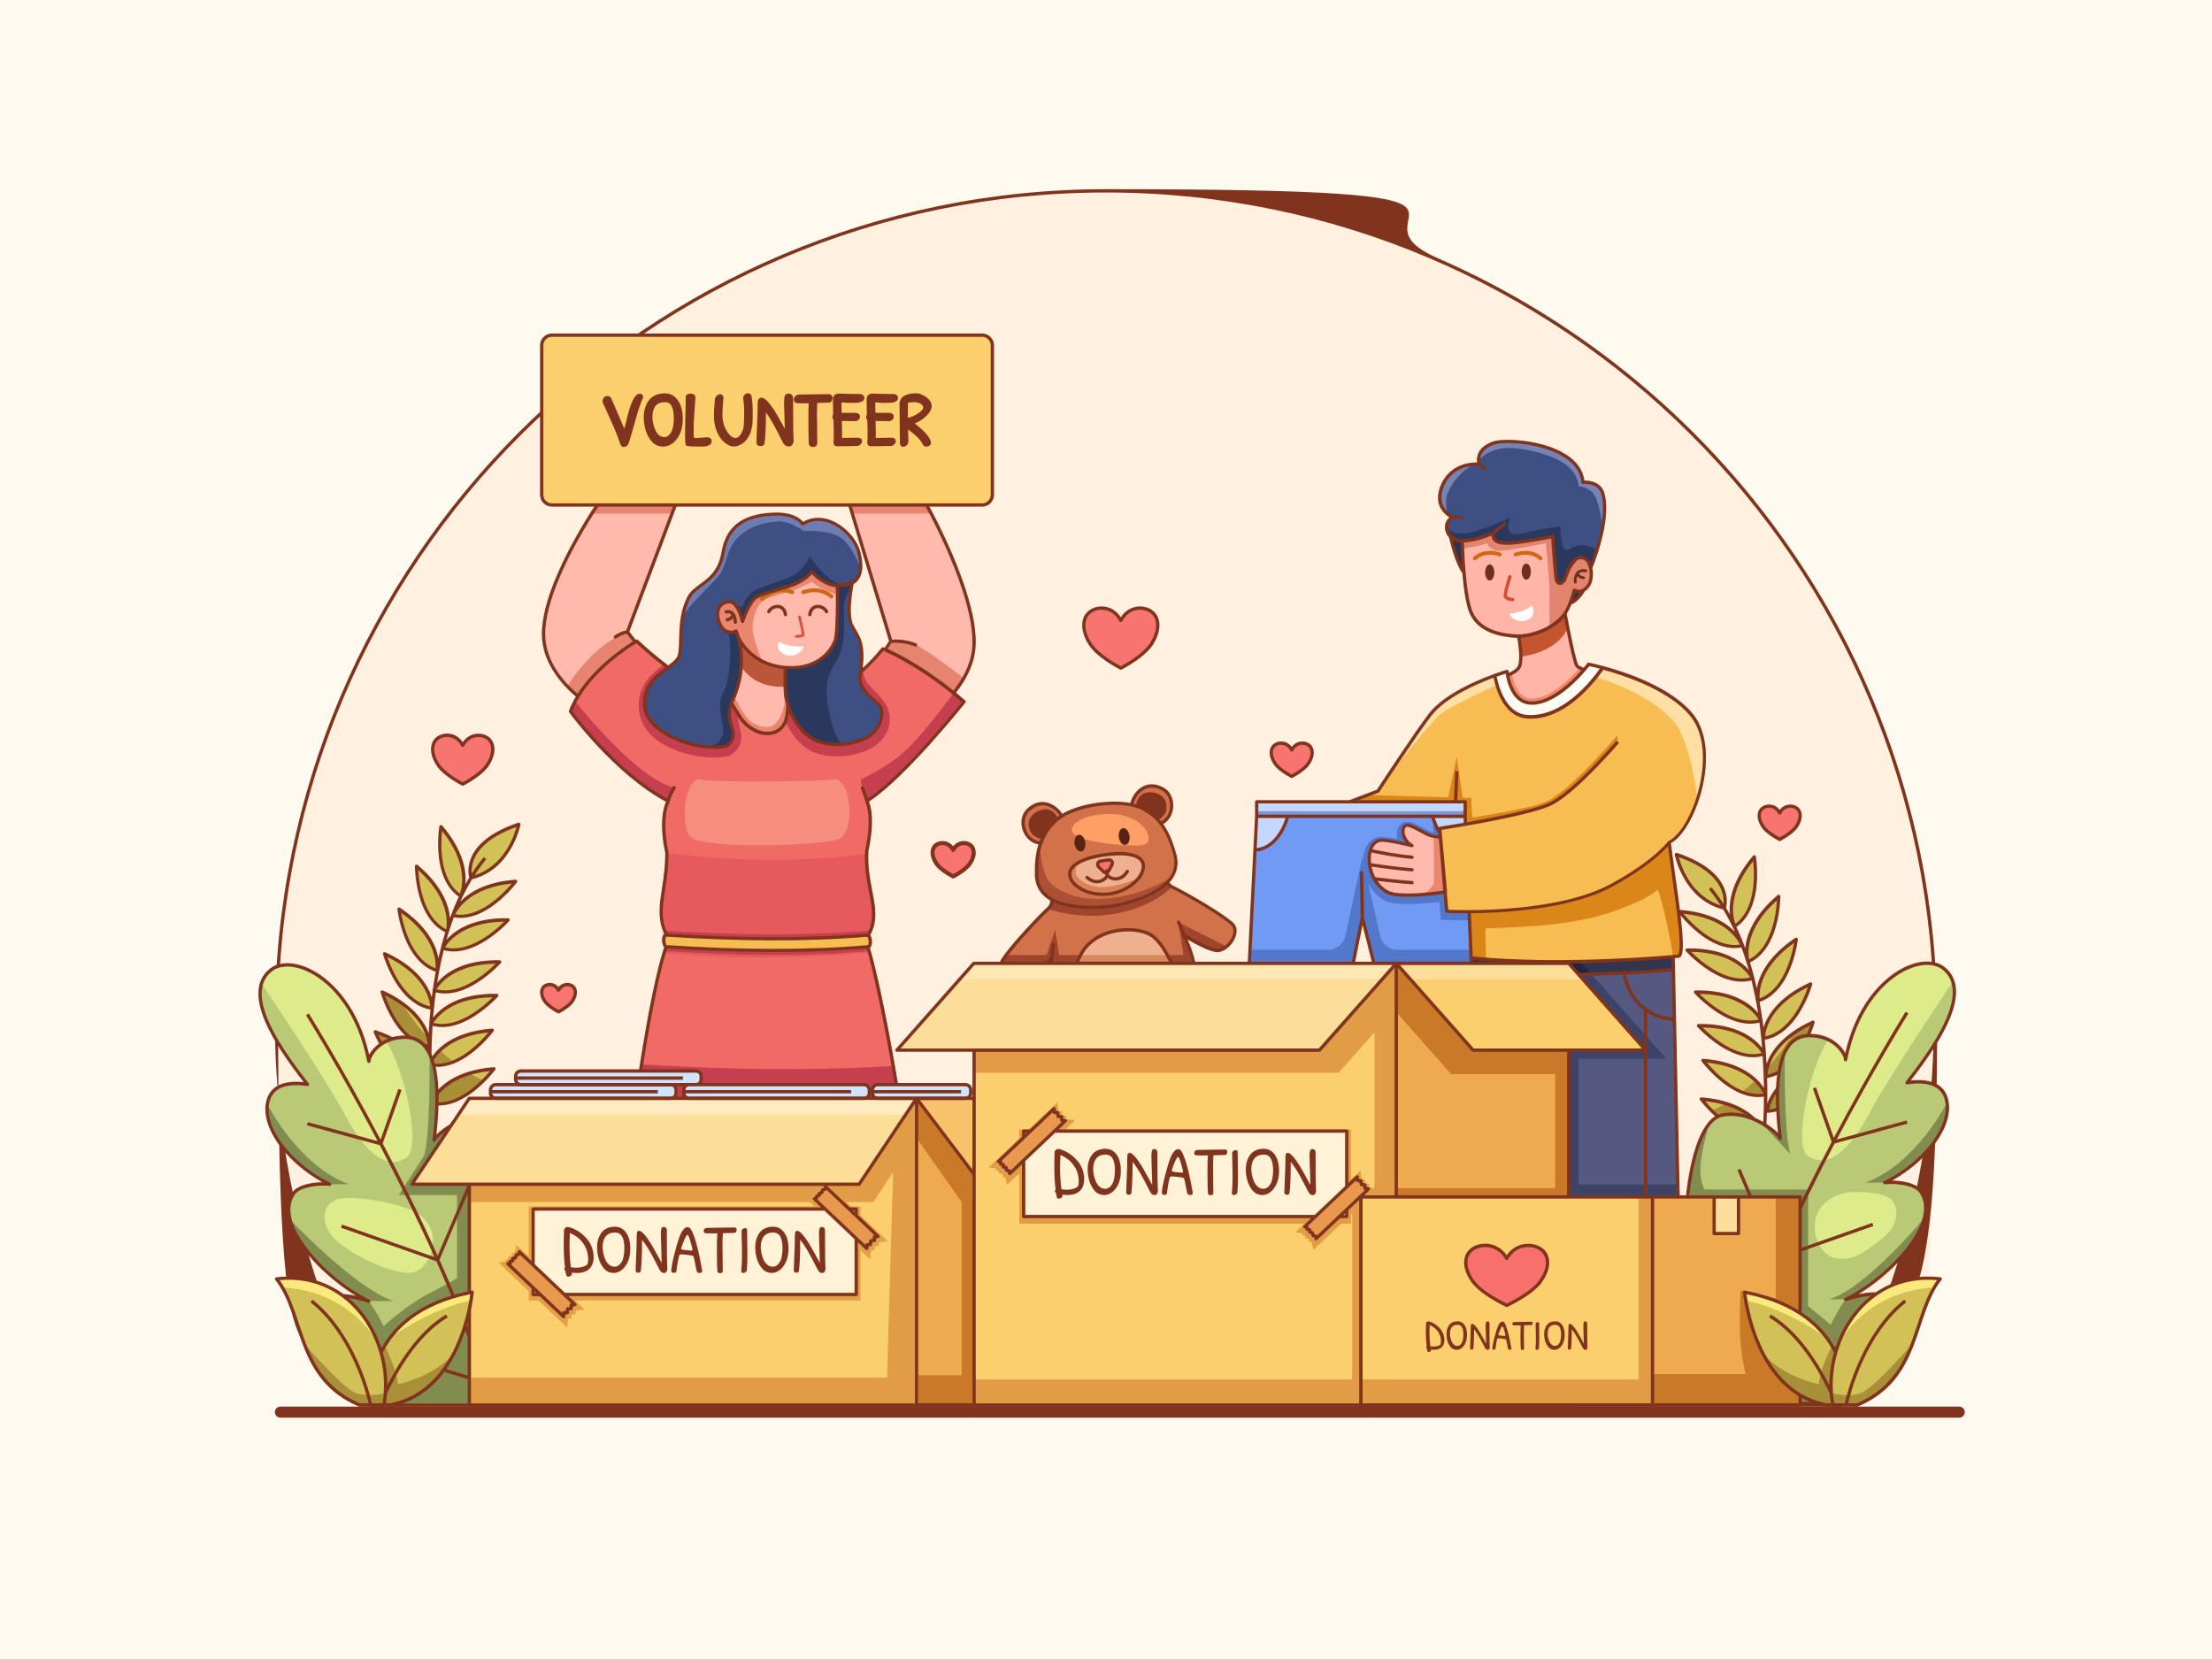 <?xml version="1.0" encoding="UTF-8"?>
<svg id="Layer_1" data-name="Layer 1" xmlns="http://www.w3.org/2000/svg" version="1.1" xmlns:serif="http://www.serif.com/" viewBox="0 0 4000 3000">
  <rect x="0" y="0" width="4000" height="3000" fill="#808080" stroke="none"/>
  <defs>
    <style>
      .cls-1 {
        fill: #e2a146;
      }

      .cls-1, .cls-2, .cls-3, .cls-4, .cls-5, .cls-6, .cls-7, .cls-8, .cls-9, .cls-10, .cls-11, .cls-12, .cls-13, .cls-14, .cls-15, .cls-16, .cls-17, .cls-18, .cls-19, .cls-20, .cls-21, .cls-22, .cls-23, .cls-24, .cls-25, .cls-26, .cls-27, .cls-28, .cls-29, .cls-30, .cls-31, .cls-32, .cls-33, .cls-34, .cls-35, .cls-36, .cls-37, .cls-38, .cls-39, .cls-40, .cls-41, .cls-42, .cls-43, .cls-44, .cls-45, .cls-46, .cls-47, .cls-48, .cls-49, .cls-50, .cls-51, .cls-52, .cls-53, .cls-54, .cls-55, .cls-56, .cls-57, .cls-58, .cls-59, .cls-60, .cls-61, .cls-62, .cls-63, .cls-64, .cls-65, .cls-66, .cls-67, .cls-68, .cls-69, .cls-70, .cls-71, .cls-72 {
        stroke-width: 0px;
      }

      .cls-1, .cls-2, .cls-3, .cls-4, .cls-5, .cls-6, .cls-7, .cls-9, .cls-10, .cls-11, .cls-12, .cls-13, .cls-14, .cls-15, .cls-16, .cls-17, .cls-18, .cls-19, .cls-20, .cls-21, .cls-22, .cls-23, .cls-24, .cls-25, .cls-26, .cls-27, .cls-29, .cls-30, .cls-31, .cls-33, .cls-35, .cls-36, .cls-37, .cls-38, .cls-39, .cls-40, .cls-41, .cls-42, .cls-43, .cls-44, .cls-45, .cls-46, .cls-47, .cls-48, .cls-49, .cls-50, .cls-51, .cls-52, .cls-53, .cls-54, .cls-55, .cls-57, .cls-59, .cls-60, .cls-61, .cls-63, .cls-64, .cls-65, .cls-66, .cls-67, .cls-70, .cls-71, .cls-72 {
        fill-rule: evenodd;
      }

      .cls-2 {
        fill: #e78470;
      }

      .cls-3 {
        fill: #fff;
      }

      .cls-4 {
        fill: #d1c156;
      }

      .cls-5, .cls-34 {
        fill: #6b301e;
      }

      .cls-6 {
        fill: #c63f4e;
      }

      .cls-7 {
        fill: #ffe7b3;
      }

      .cls-8 {
        fill: #efaa4f;
      }

      .cls-9 {
        fill: #555881;
      }

      .cls-10 {
        fill: #d0e3ff;
      }

      .cls-11 {
        fill: #da8618;
      }

      .cls-12 {
        fill: #f9ea7b;
      }

      .cls-13 {
        fill: #d6875c;
      }

      .cls-14 {
        fill: #c45530;
      }

      .cls-15 {
        fill: #7784b3;
      }

      .cls-16 {
        fill: #fea065;
      }

      .cls-17 {
        fill: #e9866d;
      }

      .cls-18 {
        fill: #592414;
      }

      .cls-19 {
        fill: #f78e7d;
      }

      .cls-20 {
        fill: #b9c975;
      }

      .cls-21 {
        fill: #f06a66;
      }

      .cls-22 {
        fill: #ba563a;
      }

      .cls-23 {
        fill: #a98f37;
      }

      .cls-24 {
        fill: #e3856e;
      }

      .cls-25 {
        fill: #3d4f83;
      }

      .cls-26 {
        fill: #f8c26b;
      }

      .cls-27 {
        fill: #2b3249;
      }

      .cls-28 {
        fill: none;
      }

      .cls-29 {
        fill: #5377ca;
      }

      .cls-30 {
        fill: #ef8967;
      }

      .cls-31 {
        fill: #3d4366;
      }

      .cls-32 {
        fill: #7a98d8;
      }

      .cls-33 {
        fill: #fdde99;
      }

      .cls-35 {
        fill: #fefbf3;
      }

      .cls-36 {
        fill: #6d7daf;
      }

      .cls-37 {
        fill: #ac5035;
      }

      .cls-38 {
        fill: #f7bd52;
      }

      .cls-39 {
        fill: #d34f2b;
      }

      .cls-40 {
        fill: #ffebbf;
      }

      .cls-41 {
        fill: #f7706c;
      }

      .cls-42 {
        fill: #ca7928;
      }

      .cls-43 {
        fill: #f77470;
      }

      .cls-44 {
        fill: #719af4;
      }

      .cls-45 {
        fill: #deeb8b;
      }

      .cls-46 {
        fill: #81341d;
      }

      .cls-47 {
        fill: #e65a5d;
      }

      .cls-48 {
        fill: #ffb5a8;
      }

      .cls-49 {
        fill: #d2724a;
      }

      .cls-50, .cls-68 {
        fill: #c6d7fd;
      }

      .cls-51 {
        fill: #828c4f;
      }

      .cls-52 {
        fill: #ffdfa4;
      }

      .cls-53 {
        fill: #d7533d;
      }

      .cls-54 {
        fill: #23253d;
      }

      .cls-55 {
        fill: #e8994e;
      }

      .cls-56 {
        fill: #fff2d6;
      }

      .cls-57 {
        fill: #fb7171;
      }

      .cls-58, .cls-61 {
        fill: #fccf6e;
      }

      .cls-59 {
        fill: #9f442d;
      }

      .cls-60 {
        fill: #efb08f;
      }

      .cls-62, .cls-70 {
        fill: #fddd9a;
      }

      .cls-63 {
        fill: #fff0df;
      }

      .cls-64 {
        fill: #e29c46;
      }

      .cls-65 {
        fill: #ffbaad;
      }

      .cls-66 {
        fill: #2b385e;
      }

      .cls-67 {
        fill: #d98254;
      }

      .cls-69 {
        fill: #fffaf0;
      }

      .cls-71 {
        fill: #cd6911;
      }

      .cls-72 {
        fill: #33354d;
      }
    </style>
  </defs>
  <rect id="Donate-1" class="cls-28" width="4000" height="3000" serif:id="Donate 1"/>
  <rect class="cls-69" width="4000" height="3000"/>
  <path class="cls-63" d="M3329,2540.6H671c-112.3-214.6-171-453.3-171-695.5,0-827.9,672.1-1500,1500-1500s1500,672.1,1500,1500-58.7,480.9-171,695.5h0Z"/>
  <path class="cls-46" d="M3553,2553.6c0,5.5-4.5,10-10,10H507c-5.5,0-10-4.5-10-10s4.5-10,10-10h3036c5.5,0,10,4.5,10,10Z"/>
  <path class="cls-46" d="M3329,2543.6H671c-1.1,0-2.1-.6-2.7-1.6-112.5-215.1-171.3-454.2-171.3-696.9,0-829.5,673.5-1503,1503-1503s415.6,44.4,599.2,124.4c531.7,231.7,903.8,762,903.8,1378.6s-58.8,481.8-171.3,696.9c-.5,1-1.5,1.6-2.7,1.6h0ZM3327.2,2537.6c111.5-213.8,169.8-451.3,169.8-692.5,0-826.2-670.8-1497-1497-1497S503,1018.9,503,1845.2s58.3,478.7,169.8,692.5h2654.4Z"/>
  <g>
    <g>
      <path class="cls-4" d="M851.6,1587.7s-21.3-60.6,86.5-96.9c0,0-15.2,79.8-86.5,96.9ZM832.9,1620.6c-51.1-33.2-35.6-125.4-35.6-125.4,62.9,74.3,35.6,125.4,35.6,125.4ZM808.8,1684.6c-55.9-24.4-55.7-117.8-55.7-117.8,74.2,62.9,55.7,117.8,55.7,117.8ZM790.2,1754.9c-58.3-17.9-68.7-110.7-68.7-110.7,80.9,54.1,68.7,110.7,68.7,110.7ZM781,1823.1c-60.4-8.3-85.5-98.3-85.5-98.3,88.5,40.5,85.5,98.3,85.5,98.3ZM776.7,1892.3c-60.4-8.3-85.5-98.3-85.5-98.3,88.5,40.5,85.5,98.3,85.5,98.3ZM773.8,1954.8c-61-2-95.3-88.8-95.3-88.8,92.2,31,95.3,88.8,95.3,88.8ZM818.9,1655.7s18.6-54.7,113.4-61.5c0,0-55.8,74.7-113.4,61.5ZM800.4,1714.8s23.4-52.8,118.4-51.1c0,0-62.2,69.4-118.4,51.1h0ZM785,1790.9s23.4-52.8,118.4-51.1c0,0-62.2,69.4-118.4,51.1ZM779.6,1851.6s23.4-52.8,118.4-51.1c0,0-62.2,69.4-118.4,51.1ZM776.7,1925.2s18.4-54.7,113.2-61.9c0,0-55.5,74.9-113.2,61.9ZM779.6,1995.1s18.4-54.7,113.2-61.9c0,0-55.5,74.9-113.2,61.9Z"/>
      <path class="cls-23" d="M774.6,1877.5c2.3,9.1,2,14.8,2,14.8-60.4-8.3-85.5-98.3-85.5-98.3,13.4,6.1,24.7,12.7,34.3,19.3,13.2,19.8,29.8,42.5,49.2,64.2ZM819.9,1920.6c-13.6,5.5-28.3,8-43.2,4.6,0,0,4.2-12.4,18.7-26.1,7.8,7.5,16,14.8,24.4,21.5h0ZM874.6,1953.8c-21,21.1-57.6,49.7-95,41.2,0,0,12.5-37,69.6-54.1,8.2,4.9,16.7,9.2,25.4,12.9ZM773.8,1954.8c-61-2-95.3-88.8-95.3-88.8,92.2,31,95.3,88.8,95.3,88.8Z"/>
      <path class="cls-46" d="M774.2,1957.7c-.1,0-.3,0-.4,0-25.2-.8-46.1-15.6-62-33.1-23.4-25.8-36-57.6-36-57.6-.4-1.1-.2-2.3.6-3.2.8-.8,2-1.2,3.1-.8,66.6,22.4,87.7,58.6,94.4,78.1,0-5.2-.1-10.5-.1-15.9,0,0,0-.1,0-.2,0-9.8.1-19.9.4-30.2-23.9-4.1-42.5-20.5-56.1-39.1-20.6-28.2-29.8-61.1-29.8-61.1-.3-1.1,0-2.3.9-3.1.9-.8,2.1-.9,3.2-.4,54.6,24.9,75.1,56.5,82.8,77.6.7-14.1,1.8-28.5,3.2-43.1-23.9-4.1-42.4-20.5-56-39-20.6-28.2-29.8-61.1-29.8-61.1-.3-1.1,0-2.3.9-3.1.9-.8,2.1-.9,3.2-.4,58,26.5,77.5,60.5,84.1,81.5.5-3.8,1-7.7,1.5-11.6-.3-.8-.3-1.7,0-2.4,0,0,.1-.3.5-1,1.5-10.4,3.2-20.9,5.1-31.4-23.3-7.7-39.2-27.1-49.7-47.7-15.8-31.1-19.6-65.1-19.6-65.1-.1-1.2.4-2.3,1.4-2.9,1-.6,2.3-.6,3.2,0,51.2,34.3,65.8,69.6,69.6,91.6,3.5-15.9,7.6-31.6,12.4-47.2-21.6-10.5-34.8-31.2-42.8-52.5-12.2-32.7-12.1-66.9-12.1-66.9,0-1.2.7-2.2,1.7-2.7,1.1-.5,2.3-.3,3.2.4,45,38.2,56.6,73.6,58.5,96.1,4.8-13.2,10.1-26.1,16.1-38.6-20.1-13.9-29.9-36.7-34.3-59.3-6.7-34.3-1-67.9-1-67.9.2-1.2,1-2.1,2.2-2.4,1.1-.3,2.3,0,3.1,1,38.9,46,43.9,83.4,41.8,105.8,2.2-4,4.5-7.9,6.9-11.8-1.2-4.4-3.8-18.3,3.3-35.6,8.3-20.2,30.3-45.2,85.5-63.7,1-.3,2.1-.1,2.9.6.8.7,1.2,1.8,1,2.8,0,0-15.5,80.8-87.5,98.9-7.9,12.9-14.9,26.5-21.3,40.4,15.8-16.3,45.6-35.7,99.8-39.6,1.2,0,2.3.5,2.8,1.6s.5,2.3-.2,3.2c0,0-20.4,27.3-49.3,46.3-19,12.5-41.7,21.2-64.8,16.8-2.9,7.6-5.5,15.4-8,23.2-.5,2.2-.9,3.3-.9,3.3-.1.3-.3.6-.5.9-1.4,4.4-2.7,8.8-3.9,13.2,14.2-16.1,46.5-40,111.5-38.9,1.2,0,2.2.7,2.7,1.8.5,1.1.3,2.3-.5,3.2,0,0-22.8,25.4-53.3,41.7-19.9,10.6-43,17.3-65.4,11.1-4.8,19.5-8.7,39.2-11.8,58.8,13.4-16,45.6-41.8,113-40.6,1.2,0,2.2.7,2.7,1.8s.3,2.3-.5,3.2c0,0-22.8,25.4-53.3,41.7-19.6,10.5-42.4,17.1-64.4,11.4-.5,3.7-1,7.3-1.4,11-1.4,11.7-2.6,23.3-3.5,34.8,12-15.6,43.9-44.4,115.1-43.2,1.2,0,2.2.7,2.7,1.8.5,1.1.3,2.3-.5,3.2,0,0-22.8,25.4-53.3,41.7-19.8,10.6-42.8,17.2-65,11.2-1.3,20-2,39.3-2.2,57.6,11.1-16.9,40.4-47.3,109.9-52.6,1.2,0,2.3.5,2.9,1.5.6,1,.5,2.3-.2,3.2,0,0-20.3,27.4-49.2,46.4-18.6,12.3-40.8,21-63.4,17.3,0,20.5.7,39.4,1.6,56.2,9.9-16.3,38.6-49.3,111.3-54.8,1.2,0,2.3.5,2.9,1.5s.5,2.3-.2,3.2c0,0-20.3,27.4-49.2,46.4-18.8,12.4-41.1,21.2-63.9,17.2,2.5,38.5,6,62.5,6,62.5l-5.9.9s-6.2-42.1-8-104.3h0ZM858.2,1582.7c53-16.9,71.2-70.4,75.7-87.3-48.9,17.5-69,40-76.7,58.6-4.4,10.6-4.7,19.7-4.1,25.7,6.7-10.4,13.9-20.4,21.7-29.8l4.6,3.8c-7.6,9.2-14.7,19-21.2,29.1h0ZM773.5,1888.7c-1-12.4-9.6-55.8-77.5-89.1,3.7,10.7,12.3,32.9,26.8,52.7,12.4,16.9,29.1,32.1,50.7,36.4ZM777.9,1819.6c-1-12.4-9.6-55.8-77.5-89.1,3.7,10.7,12.3,32.9,26.8,52.7,12.4,16.9,29.1,32.1,50.7,36.4ZM770.4,1951.5c-2.3-12.2-15.4-54.5-86.3-80.5,4.8,10.3,15.7,31.4,32.2,49.6,14.1,15.5,32.3,28.9,54.2,30.9ZM823.1,1653.4c21,3.5,41.5-4.9,58.9-16.2,20.3-13.3,36.2-30.8,43.5-39.5-73.1,7.4-96.8,44.5-102.4,55.7h0ZM780.9,1923c21,3.4,41.5-5,58.8-16.4,20.2-13.3,36.1-30.9,43.4-39.6-73.1,7.6-96.7,44.8-102.2,56h0ZM789.4,1789c20.6,5.3,41.8-1.1,60.1-10.9,21.4-11.4,38.8-27.4,46.8-35.4-73.5.8-100.4,35.7-107,46.3h0ZM787.6,1750.9c1-12.4-.6-56.6-62.2-100.3,1.9,11.2,6.9,34.4,18,56.3,9.5,18.7,23.5,36.4,44.2,44ZM831.6,1616c4.3-11.6,15-54.6-32.2-113.6-1.2,11.3-2.8,35,1.8,59.1,4,20.6,12.6,41.5,30.4,54.5h0ZM804.8,1713c20.6,5.3,41.8-1.1,60.1-10.9,21.4-11.4,38.8-27.4,46.8-35.4-73.5.8-100.4,35.7-107,46.3h0ZM783.9,1992.8c21,3.4,41.5-5,58.8-16.4,20.2-13.3,36.1-30.9,43.4-39.6-73.1,7.6-96.7,44.8-102.2,56ZM806.8,1680.3c2.3-12.2,5.9-56.3-50.4-106.7.6,11.3,2.9,35,11.5,58,7.3,19.7,19.3,38.8,38.9,48.8ZM784,1849.7c20.6,5.3,41.8-1.1,60.1-10.9,21.4-11.4,38.8-27.4,46.8-35.4-73.5.8-100.4,35.7-107,46.3h0Z"/>
    </g>
    <g>
      <path class="cls-20" d="M704.4,2540.6h325.6c30.8-79.9,89.5-270.1,0-299.7-40.2-13.3-69.8,36.2-74.7,42.7,7.3-85.6-8.9-252.3-64.5-264-50.6-10.7-100.8,31.5-105.6,41.9,13.7-115.1.9-187.3-54.6-186-45.4,1.1-63.9,34.2-63.5,43.4-28.2-146.4-136.7-197.3-177.3-164.9-55.5,44.3,20.4,148.1,66.2,206.5-28.5-4.1-66.9-2.8-72.5,36.2-7.6,52.3,52.3,115.6,112.7,144.6-9.1-1.6-53.7-1.3-65.7,17.3-38.3,59.2,66.5,161,136.5,193.9-13.7-4.3-66.3-20.3-83.9,2-24.7,31.3-1.7,145.9,121.4,186.1h0Z"/>
      <path class="cls-51" d="M483.4,1996.8s56.2,111.3,147.5,144.6h-34.8c-60.4-29-120.3-92.3-112.7-144.6h0ZM524.8,2205.7s118.4,124.8,186.7,146.9h-44.5c-53.6-25.3-127.7-90.9-142.2-146.9h0ZM666.9,2352.6s15.9,21.6,26.6,45.8c0,0,40.8-38.3,83.3-59.8,28.9-14.6,49.7-27.2,49.7-27.2v-150.3h-105.2l45.8-71.6c10.7-38.1,9.9-162.4,9.7-183.6,15,31.4,16.5,85.6,8.1,155.7,4.9-10.4,55-52.6,105.6-41.9,55.7,11.7,71.8,178.4,64.5,264,4.9-6.5,34.5-56,74.7-42.7,14.1,4.7,24.5,13.3,32,24.9l-82.8,274.8h-274.8c-123-40.2-146.1-154.8-121.4-186.1,17.6-22.2,70.2-6.2,83.9-2h0Z"/>
      <path class="cls-45" d="M698.2,1883c35.1,52.9,63.2,191.6,37.4,209.7-37.5,26.4-78.2-12-114.4-81.4-27.3-52.3-130.1-206.1-148.3-233.3,2.9-9.1,8.3-17.2,16.8-23.9,40.6-32.4,149.1,18.5,177.3,164.9-.2-6.6,9.2-25.5,31.3-36.1h0ZM613.2,2167.9c31.5-6.6,115.5,8.9,142.1,26.3,49.7,32.4,23.9,102.8-10.9,107.1-25.1,3.1-86-18.2-131.2-53.7-38.4-30.2-31.5-73.1,0-79.6h0Z"/>
      <path class="cls-46" d="M703.5,2543.5c-87.6-28.6-125.2-94.4-131.4-142.2-2.7-21.1.8-38.8,8.6-48.6,7.6-9.6,21-12.8,35.6-12.7,9.2,0,18.8,1.5,27.3,3.3-38-23-80.2-60.6-104.3-98.7-19.8-31.3-27.2-63-11.3-87.6,5.2-8,15.8-13,27.5-15.9,9.4-2.3,19.3-3.2,27.3-3.3-32.5-18-63.5-45.1-82.8-74.2-14.7-22.2-22.6-45.6-19.5-67.2,5.5-37.7,39.9-42.5,68.7-39.6-27.2-35-62.5-83.8-76.2-126.8-9.9-31.4-8.3-59.8,14.9-78.3,16.9-13.5,45.3-13.6,75,1.6,41.5,21.1,86,71.6,104.7,154,.5-1,1.2-2.1,1.8-3.2,8.5-13.5,27.8-30.8,61-31.6,23.5-.6,39.8,11.2,49.9,33.5,13.8,30.3,15.9,80.8,8.9,145.7,4.5-4.5,11-9.9,18.9-15.1,20.9-13.7,52-26.6,83.2-20,17.5,3.7,31.6,21.7,42,47.8,22.2,55.4,29.2,147.7,25.6,208.6,5.8-7.9,15.2-19.2,27-27.3,12.5-8.5,27.8-13.4,44.9-7.8,37,12.2,49.9,50.8,49.6,98.1-.5,69.2-29.2,157.3-47.7,205.5-.4,1.2-1.6,1.9-2.8,1.9h-325.6c-.3,0-.6,0-.9-.1h0ZM893,2537.6h135c18.4-48.1,46.1-133.8,46.6-201.4.3-44.4-10.8-81-45.5-92.4-15.1-5-28.6-.5-39.6,7.1-17.3,11.8-28.9,30.8-31.8,34.6-.8,1.1-2.2,1.5-3.5,1-1.2-.5-2-1.7-1.9-3.1,5-59.5-1.2-158.6-24.5-216.6-9.6-23.9-21.8-40.8-37.7-44.2-29.5-6.2-58.9,6.2-78.6,19.2-12.9,8.5-21.8,17.1-23.6,21.1-.6,1.3-2.1,2-3.5,1.6-1.4-.4-2.3-1.8-2.2-3.2,8.2-68.3,7-121.4-7.2-152.6-9-19.8-23.4-30.5-44.3-30-30.4.7-48.3,16.4-56.1,28.8-3.1,4.9-4.6,9.1-4.5,11.5,0,1.6-1.1,2.9-2.7,3.1-1.6.2-3-.9-3.3-2.4-16.7-86.7-61.7-139.5-103.9-160.9-27.2-13.8-53.1-14.6-68.6-2.2-21.2,17-22,43.1-12.9,71.8,14.2,44.8,52.3,95.8,79.6,130.6.8,1,.8,2.3.2,3.4-.6,1.1-1.8,1.6-3,1.5-27-3.9-63.8-3.3-69.1,33.6-2.9,20.3,4.7,42.2,18.5,63,21.1,31.9,56.7,61.2,92.5,78.4,1.4.6,2,2.2,1.6,3.6-.5,1.4-1.9,2.3-3.4,2-5.3-.9-23-1.2-38.8,2.7-10.1,2.4-19.4,6.4-23.9,13.3-14.8,22.8-7,52,11.3,81.1,28.3,44.8,82.3,88.9,123.9,108.5,1.4.7,2.1,2.3,1.5,3.8-.6,1.5-2.2,2.2-3.7,1.8-8.1-2.5-30-9.2-49.9-9.4-12.5-.1-24.3,2.2-30.8,10.4-7.1,8.9-9.8,25-7.3,44.1,5.9,46.1,42.4,109.3,126.8,137.1h181.8c-3.4-11.6-7-23.2-10.8-34.9l-224-68.5,1.8-5.7s192.5,58.8,220,67.2c-23.5-71.5-52.9-144.7-84.3-215.1l-172.6-60.8,2-5.7s135.5,47.7,167.2,58.9c-32.5-72.2-66.9-141.3-99.1-202.5l-131.7-35.8,1.6-5.8s104.5,28.4,126.3,34.3c-70.9-134-129.6-227.7-129.6-227.7l5.1-3.2s58.8,93.9,129.8,228.1l32.2-91.5,5.7,2-34,96.7c32.2,61.2,66.8,130.5,99.3,202.9l65.5-154.1,5.5,2.3-67.7,159.2c31.4,70.4,60.8,143.5,84.3,214.9l98.4-166.9,5.2,3-101,171.4c4,12.4,7.8,24.7,11.4,36.9h0Z"/>
    </g>
  </g>
  <g>
    <g>
      <path class="cls-4" d="M3118.1,1642.2s21.3-60.6-86.5-96.9c0,0,15.2,79.8,86.5,96.9ZM3136.8,1675.1c51.1-33.2,35.6-125.4,35.6-125.4-62.9,74.3-35.6,125.4-35.6,125.4ZM3160.8,1739.1c55.9-24.4,55.7-117.8,55.7-117.8-74.2,62.9-55.7,117.8-55.7,117.8ZM3179.5,1809.4c58.3-17.9,68.7-110.7,68.7-110.7-80.9,54.1-68.7,110.7-68.7,110.7ZM3188.7,1877.7c60.4-8.3,85.5-98.3,85.5-98.3-88.5,40.5-85.5,98.3-85.5,98.3ZM3193,1946.8c60.4-8.3,85.6-98.3,85.6-98.3-88.5,40.5-85.6,98.3-85.6,98.3ZM3195.8,2009.3c61-2,95.3-88.8,95.3-88.8-92.2,31-95.3,88.8-95.3,88.8ZM3150.8,1710.2s-18.6-54.7-113.4-61.5c0,0,55.8,74.7,113.4,61.5ZM3169.3,1769.4s-23.4-52.8-118.4-51.1c0,0,62.2,69.4,118.4,51.1ZM3184.7,1845.4s-23.4-52.8-118.4-51.1c0,0,62.2,69.4,118.4,51.1ZM3190.1,1906.1s-23.4-52.8-118.4-51.1c0,0,62.2,69.4,118.4,51.1ZM3193,1979.8s-18.4-54.7-113.2-61.9c0,0,55.5,74.9,113.2,61.9ZM3190.1,2049.6s-18.4-54.7-113.2-61.9c0,0,55.5,74.9,113.2,61.9Z"/>
      <path class="cls-23" d="M3195.1,1932c-2.3,9.1-2,14.8-2,14.8,60.4-8.3,85.6-98.3,85.6-98.3-13.4,6.1-24.7,12.7-34.3,19.3-13.2,19.8-29.8,42.5-49.2,64.2h0ZM3149.8,1975.1c13.6,5.5,28.3,8,43.2,4.6,0,0-4.2-12.4-18.7-26.1-7.8,7.5-16,14.8-24.4,21.5h0ZM3095.1,2008.4c21,21.1,57.6,49.7,95,41.2,0,0-12.5-37-69.6-54.1-8.2,4.9-16.7,9.2-25.4,12.9ZM3195.8,2009.3c61-2,95.3-88.8,95.3-88.8-92.2,31-95.3,88.8-95.3,88.8Z"/>
      <path class="cls-46" d="M3195.5,2012.3c.1,0,.3,0,.4,0,25.2-.8,46.1-15.6,62-33.1,23.4-25.8,36-57.6,36-57.6.4-1.1.2-2.3-.6-3.2-.8-.8-2-1.2-3.1-.8-66.6,22.4-87.7,58.6-94.4,78.1,0-5.2.1-10.5.1-15.9,0,0,0-.1,0-.2,0-9.8-.1-19.9-.4-30.2,23.9-4.1,42.5-20.5,56.1-39.1,20.6-28.2,29.8-61.1,29.8-61.1.3-1.1,0-2.3-.9-3.1-.9-.8-2.1-.9-3.2-.4-54.6,24.9-75.1,56.5-82.8,77.6-.7-14.1-1.8-28.5-3.2-43.1,23.9-4.1,42.4-20.5,56-39,20.6-28.2,29.8-61.1,29.8-61.1.3-1.1,0-2.3-.9-3.1-.9-.8-2.1-.9-3.2-.4-58,26.5-77.5,60.5-84.1,81.5-.5-3.8-1-7.7-1.5-11.6.3-.8.3-1.7,0-2.4,0,0-.1-.3-.5-1-1.5-10.4-3.2-20.9-5.1-31.4,23.3-7.7,39.2-27.1,49.7-47.7,15.8-31.1,19.6-65.1,19.6-65.1.1-1.2-.4-2.3-1.4-2.9-1-.6-2.3-.6-3.2,0-51.2,34.3-65.8,69.6-69.6,91.6-3.5-15.9-7.6-31.6-12.4-47.2,21.6-10.5,34.8-31.2,42.8-52.5,12.2-32.7,12.1-66.9,12.1-66.9,0-1.2-.7-2.2-1.7-2.7-1.1-.5-2.3-.3-3.2.4-45,38.2-56.6,73.6-58.5,96.1-4.8-13.2-10.1-26.1-16.1-38.6,20.1-13.9,29.9-36.7,34.3-59.3,6.7-34.3,1-67.9,1-67.9-.2-1.2-1-2.1-2.2-2.4-1.1-.3-2.3,0-3.1,1-38.9,46-43.9,83.4-41.8,105.8-2.2-4-4.5-7.9-6.9-11.8,1.2-4.4,3.8-18.3-3.3-35.6-8.3-20.2-30.3-45.2-85.5-63.7-1-.3-2.1-.1-2.9.6-.8.7-1.2,1.8-1,2.8,0,0,15.5,80.8,87.5,98.9,7.9,12.9,14.9,26.5,21.3,40.4-15.8-16.3-45.6-35.7-99.8-39.6-1.2,0-2.3.5-2.8,1.6s-.5,2.3.2,3.2c0,0,20.4,27.3,49.3,46.3,19,12.5,41.7,21.2,64.8,16.8,2.9,7.6,5.5,15.4,8,23.2.5,2.2.9,3.3.9,3.3.1.3.3.6.5.9,1.4,4.4,2.7,8.8,3.9,13.2-14.2-16.1-46.5-40-111.5-38.9-1.2,0-2.2.7-2.7,1.8-.5,1.1-.3,2.3.5,3.2,0,0,22.8,25.4,53.3,41.7,19.9,10.6,43,17.3,65.4,11.1,4.8,19.5,8.7,39.2,11.8,58.8-13.4-16-45.6-41.8-113-40.6-1.2,0-2.2.7-2.7,1.8-.5,1.1-.3,2.3.5,3.2,0,0,22.8,25.4,53.3,41.7,19.6,10.5,42.4,17.1,64.4,11.4.5,3.7,1,7.3,1.4,11,1.4,11.7,2.6,23.3,3.5,34.8-12-15.6-43.9-44.4-115.1-43.2-1.2,0-2.2.7-2.7,1.8-.5,1.1-.3,2.3.5,3.2,0,0,22.8,25.4,53.3,41.7,19.8,10.6,42.8,17.2,65,11.2,1.3,20,2,39.3,2.2,57.6-11.1-16.9-40.4-47.3-109.9-52.6-1.2,0-2.3.5-2.9,1.5-.6,1-.5,2.3.2,3.2,0,0,20.3,27.4,49.2,46.4,18.6,12.3,40.8,21,63.4,17.3,0,20.5-.7,39.4-1.6,56.2-9.9-16.3-38.6-49.3-111.3-54.8-1.2,0-2.3.5-2.9,1.5-.6,1-.5,2.3.2,3.2,0,0,20.3,27.4,49.2,46.4,18.8,12.4,41.1,21.2,63.9,17.2-2.5,38.5-6,62.5-6,62.5l5.9.9s6.2-42.1,8-104.3h0ZM3111.4,1637.2c-53-16.9-71.1-70.4-75.7-87.3,48.9,17.5,69,40,76.7,58.6,4.4,10.6,4.7,19.7,4.1,25.7-6.7-10.4-13.9-20.4-21.7-29.8l-4.6,3.8c7.6,9.2,14.7,19,21.2,29.1h0ZM3196.1,1943.2c1-12.4,9.6-55.8,77.5-89.1-3.7,10.7-12.3,32.9-26.8,52.7-12.4,16.9-29.1,32.1-50.7,36.4ZM3191.8,1874.1c1-12.4,9.6-55.8,77.5-89.1-3.7,10.7-12.3,32.9-26.8,52.7-12.4,16.9-29.1,32.1-50.7,36.4ZM3199.3,2006.1c2.3-12.2,15.4-54.5,86.3-80.5-4.8,10.3-15.7,31.4-32.2,49.6-14.1,15.5-32.3,28.9-54.2,30.9ZM3146.5,1708c-21,3.5-41.5-4.9-58.9-16.2-20.3-13.3-36.2-30.8-43.5-39.5,73.1,7.4,96.8,44.5,102.4,55.7h0ZM3188.8,1977.5c-21,3.4-41.5-5-58.8-16.4-20.2-13.3-36.1-30.9-43.4-39.6,73.1,7.6,96.7,44.8,102.2,56h0ZM3180.2,1843.6c-20.6,5.3-41.8-1.1-60.1-10.9-21.4-11.4-38.8-27.4-46.8-35.4,73.5.8,100.4,35.7,107,46.3h0ZM3182,1805.4c-1-12.4.6-56.6,62.2-100.3-1.9,11.2-6.9,34.4-18,56.3-9.5,18.7-23.5,36.4-44.2,44h0ZM3138.1,1670.6c-4.3-11.6-15-54.6,32.2-113.6,1.2,11.3,2.8,35-1.8,59.1-4,20.6-12.6,41.5-30.4,54.5h0ZM3164.9,1767.5c-20.6,5.3-41.8-1.1-60.1-10.9-21.4-11.4-38.8-27.4-46.8-35.4,73.5.8,100.4,35.7,107,46.3h0ZM3185.8,2047.4c-21,3.4-41.5-5-58.8-16.4-20.2-13.3-36.1-30.9-43.4-39.6,73.1,7.6,96.7,44.8,102.2,56ZM3162.9,1734.8c-2.3-12.2-5.9-56.3,50.4-106.7-.6,11.3-2.9,35-11.5,58-7.3,19.7-19.3,38.8-38.9,48.8ZM3185.6,1904.3c-20.6,5.3-41.8-1.1-60.1-10.9-21.4-11.4-38.8-27.4-46.8-35.4,73.5.8,100.4,35.7,107,46.3h0Z"/>
    </g>
    <g>
      <path class="cls-20" d="M3300,2537.6h-325.6c-30.8-79.9-89.5-270.1,0-299.7,40.2-13.3,69.8,36.2,74.7,42.7-7.3-85.6,8.9-252.3,64.5-264,50.6-10.7,100.8,31.5,105.6,41.9-13.7-115.1-.9-187.3,54.6-186,45.4,1.1,63.9,34.2,63.5,43.4,28.2-146.4,136.7-197.3,177.3-164.9,55.5,44.3-20.4,148.1-66.2,206.5,28.5-4.1,66.9-2.8,72.5,36.2,7.6,52.3-52.3,115.6-112.7,144.6,9.1-1.6,53.7-1.3,65.7,17.3,38.3,59.2-66.5,161-136.5,193.9,13.7-4.3,66.3-20.3,83.9,2,24.7,31.3,1.7,145.9-121.4,186.1h0Z"/>
      <path class="cls-51" d="M3089.8,2033.3c-9.1,41.2-23.9,84.3-7.7,117.6h187.6v210.9l41.1,33.7c10.8-24.2,26.6-45.8,26.6-45.8,13.7-4.3,66.3-20.3,83.9,2,24.7,31.3,1.7,145.9-121.4,186.1h-274.8l-82.8-274.8c7.4-11.6,17.9-20.2,32-24.9,40.2-13.3,69.8,36.2,74.7,42.7-6.1-71.9,4.3-200.9,40.7-247.4h0ZM3227.4,1902.9c-.2,21.2-1,145.5,9.7,183.6l-53.3-56.7c19.4,10.5,33,23.5,35.4,28.7-8.4-70.1-6.9-124.3,8.1-155.7h0ZM3408.2,2138.4h-34.8c91.3-33.3,147.5-144.6,147.5-144.6,7.6,52.3-52.3,115.6-112.7,144.6ZM3337.4,2349.6h-29.2c68.2-22,171.4-146.9,171.4-146.9-14.5,55.9-88.6,121.6-142.2,146.9h0Z"/>
      <path class="cls-45" d="M3306.1,1880c-35.1,52.9-63.2,191.6-37.4,209.7,37.5,26.4,78.2-12,114.4-81.4,27.3-52.3,130.1-206.1,148.3-233.3-2.9-9.1-8.3-17.2-16.8-23.9-40.6-32.4-149.1,18.5-177.3,164.9.2-6.6-9.2-25.5-31.3-36.1h0ZM3403,2160.5c-31.5-6.6-67.2-9.7-93.8,7.7-49.7,32.4-23.9,102.8,10.9,107.1,25.1,3.1,37.7.4,82.9-35.1,38.4-30.2,31.5-73.1,0-79.6Z"/>
      <path class="cls-46" d="M3300.9,2540.5c87.6-28.6,125.2-94.4,131.4-142.2,2.7-21.1-.8-38.8-8.6-48.6-7.6-9.6-21-12.8-35.6-12.7-9.2,0-18.8,1.5-27.3,3.3,38-23,80.2-60.6,104.3-98.7,19.8-31.3,27.2-63,11.3-87.6-5.2-8-15.8-13-27.5-15.9-9.4-2.3-19.3-3.2-27.3-3.3,32.5-18,63.5-45.1,82.8-74.2,14.7-22.2,22.6-45.6,19.5-67.2-5.5-37.7-39.9-42.5-68.7-39.6,27.2-35,62.5-83.8,76.2-126.8,9.9-31.4,8.3-59.8-14.9-78.3-16.9-13.5-45.3-13.6-75,1.6-41.5,21.1-86,71.6-104.7,154-.5-1-1.2-2.1-1.8-3.2-8.5-13.5-27.8-30.8-61-31.6-23.5-.6-39.8,11.2-49.9,33.5-13.8,30.3-15.9,80.8-8.9,145.7-4.5-4.5-11-9.9-18.9-15.1-20.9-13.7-52-26.6-83.2-20-17.5,3.7-31.6,21.7-42,47.8-22.2,55.4-29.2,147.7-25.6,208.6-5.8-7.9-15.2-19.2-27-27.3-12.5-8.5-27.8-13.4-44.9-7.8-37,12.2-49.9,50.8-49.6,98.1.5,69.2,29.1,157.3,47.7,205.5.4,1.2,1.6,1.9,2.8,1.9h325.6c.3,0,.6,0,.9-.1h0ZM3111.4,2534.6h-135c-18.4-48.1-46.1-133.8-46.6-201.4-.3-44.4,10.9-81,45.5-92.4,15.1-5,28.6-.5,39.6,7.1,17.3,11.8,28.9,30.8,31.8,34.6.8,1.1,2.2,1.5,3.5,1s2-1.7,1.9-3.1c-5.1-59.5,1.2-158.6,24.5-216.6,9.6-23.9,21.8-40.8,37.7-44.2,29.5-6.2,58.9,6.2,78.6,19.2,12.9,8.5,21.8,17.1,23.6,21.1.6,1.3,2.1,2,3.5,1.6s2.3-1.8,2.2-3.2c-8.2-68.3-7-121.4,7.2-152.6,9-19.8,23.4-30.5,44.3-30,30.4.7,48.3,16.4,56.1,28.8,3.1,4.9,4.6,9.1,4.5,11.5,0,1.6,1.1,2.9,2.7,3.1,1.6.2,3-.9,3.3-2.4,16.7-86.7,61.7-139.5,103.9-160.9,27.2-13.8,53.1-14.6,68.6-2.2,21.2,17,22,43.1,12.9,71.8-14.2,44.8-52.3,95.8-79.6,130.6-.8,1-.8,2.3-.2,3.4.6,1.1,1.8,1.6,3,1.5,27-3.9,63.8-3.3,69.1,33.6,2.9,20.3-4.7,42.2-18.5,63-21.1,31.9-56.7,61.2-92.5,78.4-1.4.6-2,2.2-1.6,3.6.5,1.4,1.9,2.3,3.4,2,5.3-.9,23-1.2,38.8,2.7,10.1,2.4,19.4,6.4,23.9,13.3,14.8,22.8,7,52-11.4,81.1-28.3,44.8-82.3,88.9-123.9,108.5-1.4.7-2.1,2.3-1.5,3.8.6,1.5,2.2,2.2,3.7,1.8,8.1-2.5,30-9.2,49.9-9.4,12.5-.1,24.3,2.2,30.8,10.4,7.1,8.9,9.8,25,7.3,44.1-5.9,46.1-42.4,109.3-126.8,137.1h-181.8c3.4-11.6,7-23.2,10.8-34.9l224-68.5-1.8-5.7s-192.5,58.8-220,67.2c23.5-71.5,52.9-144.7,84.3-215.1l172.6-60.8-2-5.7s-135.5,47.7-167.2,58.9c32.5-72.2,66.9-141.3,99.1-202.5l131.7-35.8-1.6-5.8s-104.5,28.4-126.3,34.3c70.9-134,129.6-227.7,129.6-227.7l-5.1-3.2s-58.8,93.9-129.8,228.1l-32.2-91.5-5.7,2,34,96.7c-32.2,61.2-66.8,130.5-99.3,202.9l-65.5-154.1-5.5,2.3,67.7,159.2c-31.4,70.4-60.8,143.5-84.3,214.9l-98.4-166.9-5.2,3,101,171.4c-4,12.4-7.8,24.7-11.4,36.9h0Z"/>
    </g>
  </g>
  <g>
    <g>
      <path class="cls-27" d="M2863.6,1067.2s-9.4,17.8-24.5,23.8l7.7-23.8s10.2,4.9,16.8,0h0ZM2623,970.2l20.9,7.9,3.2,57c-14.5-19.2-24.2-64.9-24.2-64.9h0Z"/>
      <path class="cls-48" d="M2726.2,1220.9c9.9-4,19.7-9.7,22-17.3,5.1-16.6-2-53.2-2-53.2,34-.4,67.2-18.8,83.8-40.8,0,0,15.4,84.3,21.3,94,1.8,2.9,7,5.4,13.4,7.5-16.5,19.2-56,59.9-94.1,60.4-31.9.4-41.7-35.3-44.4-50.6h0Z"/>
      <path class="cls-14" d="M2750.1,1187.4c0-17.1-3.9-36.9-3.9-36.9,34-.4,67.2-18.8,83.8-40.8,0,0,2.1,11.3,5,26.1-18.9,41.9-74.1,50.4-84.9,51.7h0Z"/>
      <path class="cls-30" d="M2856.5,1207.8c2.3,1.2,5.1,2.3,8.2,3.3-16.5,19.2-56,59.9-94.1,60.4-31.9.4-41.7-35.3-44.4-50.6,2.7-1.1,5.4-2.3,7.9-3.6.9,6.2,3.5,19.1,10.2,29.9,5.3,8.7,13.4,16.1,26.2,16,18.2-.2,36.7-10.9,52.4-23.2,14-10.9,25.8-23.3,33.6-32.1h0Z"/>
      <path class="cls-48" d="M2643.4,954.7s1,119.4,17.4,154.4c16.4,35,59.3,39.8,80.1,41.2,28.1,1.8,71.2-15.6,86-36.2,13.1-18,19.9-47,19.9-47,0,0,13.1,9.2,25.5-8.6,10.1-14.5,5.3-51.8-14.2-50.5-19.3,1.3-28.1,38.7-28.1,38.7v-92.1h-186.6Z"/>
      <path class="cls-24" d="M2801.9,1134.3c0-8.7,0-56.9,0-70.1,0-14.4-6.5-81.9-6.5-81.9,0,0-62.8,12.7-82.2,13.7s-24.3-13.7-24.3-13.7c-13.2,5.6-44.4,9.9-44.4,9.9-1-21.8-1.1-37.6-1.1-37.6h186.6v92.1s8.8-37.4,28.1-38.7c19.6-1.3,24.4,36,14.2,50.5-12.4,17.8-25.5,8.6-25.5,8.6,0,0-6.8,28.9-19.9,47-5.3,7.4-14.3,14.4-25,20.2h0Z"/>
      <path class="cls-25" d="M2829.9,1046.8c-3.4,8.5-13.4,12.7-16.1,0-1.5-7.1-6.3-76.6-6.3-76.6,0,0-49.6,9.9-75.8,11.8-40.6,2.9-30.9-18.4-30.9-18.4,0,0-29.8,14.5-57.5,14.5s-36.9-32-16.6-42.6c0,0-19.2-8.4-22.9-28.6-4.1-22.5,14.1-69.7,70.9-67.6,0,0-9.4-25.9,26.1-38,27.2-9.3,155.7,1.4,161.5,71,0,0,28.6-3.3,35.7,19.6,14.7,47.9-21.5,134.4-21.5,134.4-4.2-19.5-20.7-21.3-28-13.9-12.9,13.2-18.8,34.5-18.8,34.5h0Z"/>
      <path class="cls-15" d="M2617.9,929.8c-5.5-4.6-12-12-14-22.9-3.9-21.4,12.4-65.3,63-67.6-22.5,9.8-42,33.8-49.1,52.5-6.4,16.9,0,38,0,38ZM2673.7,833.2c-.5-8.4,2.5-23.5,27.2-32,27.2-9.3,155.7,1.4,161.5,71,0,0,28.6-3.3,35.7,19.6,5.5,18,3.9,41.6-.4,63.9,0,0-4.6-55.9-20.1-67.3-15.5-11.4-23.2-8.3-23.2-8.3,0,0,1.8-22-24.2-40.8-26-18.8-81.7-31.5-109.4-28.9-34.4,3.2-47,22.9-47,22.9Z"/>
      <path class="cls-66" d="M2888.1,993.8c-5.9,19.1-11.4,32.4-11.4,32.4-4.2-19.5-20.7-21.3-28-13.9-12.9,13.2-18.8,34.5-18.8,34.5-3.4,8.5-13.4,12.7-16.1,0-1.5-7.1-6.3-76.6-6.3-76.6,0,0-49.6,9.9-75.8,11.8-40.6,2.9-30.9-18.4-30.9-18.4,0,0-29.8,14.5-57.5,14.5s-27.6-12.8-27.6-24.9c0,0,8.4,12.3,28.1,12,20.8-.3,69.9-20.8,87.9-30,0,0-19.6,40.5,24.1,29,30.7-8.1,65.9-12.5,65.9-12.5,0,0-.2,36.2,8.4,42.1,3.8,2.6,10.1-2.9,21.4-6.7,10.6-3.6,24.6.8,36.6,6.7h0Z"/>
      <g>
        <path class="cls-71" d="M2669.5,1012.1c-1.3,1.4-3.5,1.5-4.9.2-1.4-1.3-1.5-3.5-.2-4.9,0,0,16.7-18.5,48.8-8,1.8.6,2.8,2.6,2.2,4.4-.6,1.8-2.6,2.8-4.4,2.2-27.2-8.9-41.5,6.1-41.5,6.1h0Z"/>
        <path class="cls-71" d="M2788.4,1007.4c1.3,1.4,1.2,3.6-.2,4.9-1.4,1.3-3.6,1.2-4.9-.2,0,0-14.3-15-41.5-6.1-1.8.6-3.8-.4-4.4-2.2-.6-1.8.4-3.8,2.2-4.4,32.1-10.5,48.8,8,48.8,8h0Z"/>
        <path class="cls-3" d="M2729,1109.6s26.9-.8,41.6-15.3c13.1,29.9-30,39.5-41.6,15.3Z"/>
        <path class="cls-39" d="M2727.4,1042c.5-1.6,2.2-2.5,3.8-2,1.6.5,2.5,2.2,2,3.8,0,0-4.4,14-6.8,24.5-.9,4.1-1.6,7.5-1.3,9.2,0,.6.6,1.1,1.1,1.4.6.4,1.3.7,2.1,1,3.4,1.2,7.3,1.2,7.3,1.2,1.7,0,3,1.4,3,3,0,1.7-1.4,3-3,3,0,0-5,0-9.3-1.5-3.6-1.3-6.6-3.7-7.1-7.2-.3-2,.3-6.4,1.4-11.4,2.4-10.7,6.9-25.1,6.9-25.1h0Z"/>
        <ellipse class="cls-34" cx="2693.9" cy="1035.2" rx="8.3" ry="14.6"/>
        <ellipse class="cls-34" cx="2760" cy="1033.7" rx="8.3" ry="14.6"/>
      </g>
      <path class="cls-5" d="M2852.2,1042c-.2.5-.4,1.1-.5,1.6-.9,3.3-1,6.6-.7,8.9.2,1.4-.7,2.6-2.1,2.8s-2.6-.7-2.8-2.1c-.6-4.4,0-11.9,3.8-17.4.1-.3.3-.5.5-.7,1.1-1.4,2.4-2.7,4-3.6,3.4-2.1,7.9-3,14-1.6,1.3.3,2.2,1.6,1.9,3s-1.6,2.2-3,1.9c-4.5-1-7.9-.5-10.3,1-.7.4-1.4,1-2,1.6,1,1.6,3.5,4.4,9,4.9,1.4.1,2.4,1.3,2.3,2.7-.1,1.4-1.3,2.4-2.7,2.3-5.9-.5-9.4-2.9-11.4-5.2h0Z"/>
      <path class="cls-46" d="M2620.3,971.9c-9.8-10.4-10.4-27,.7-36.2-6.3-4-17.3-13.1-20.1-28.3-4.2-23.1,13.7-71.2,70.1-71.2-.6-4.1-.8-10.7,2.7-17.7,3.6-7.2,11-14.9,26.3-20.2,16.7-5.7,70.5-4.2,112.1,13.3,27.4,11.5,49.4,30,53,57.4,3,0,8,.1,13.3,1.5,8.9,2.3,18.7,7.7,22.6,20.4,6,19.6,3.8,45.5-1.1,69.5-7.3,35.6-20.4,67-20.4,67,0,0,0,0,0,0,2.3,11.7.7,25.2-4.6,32.9-3,4.3-6,7.1-9,9-2,3.5-11,18-24.4,24-2.3,5.6-5.1,11.5-8.3,16.8,1.2,6.8,8,42.8,13.9,68.2,2.7,11.6,5.1,20.9,6.8,23.7.5.8,1.5,1.6,2.7,2.3,2.3,1.5,5.6,2.7,9.2,3.9,14.9,4.8,36.3,7.4,36.3,7.4,1.5.2,2.6,1.5,2.6,3v89c0,1.7-1.3,3-3,3h-199.4c-1.7,0-3-1.3-3-3v-79.6c0-1.4,1-2.7,2.4-2.9,0,0,14.4-2.7,27-8.4,4.1-1.8,7.9-4,11-6.5,2.8-2.2,4.9-4.6,5.7-7.4,4.2-13.6-.2-41-1.7-49.3-1,0-2,0-3-.1-21.4-1.4-65.6-6.7-82.6-42.9-6.9-14.8-11.2-44.5-13.8-74.1-13.2-18.1-22.5-57.7-24-64.5h0ZM2869,1008.4c3,2,5.7,4.9,7.8,9.1,4.2-11.3,12.1-33.8,17.2-58.4,4.7-23,7-47.8,1.3-66.5-3.1-10.2-11.2-14.5-18.3-16.3-7.5-1.9-14.1-1.1-14.1-1.1-.8,0-1.6-.1-2.2-.7-.6-.5-1-1.3-1.1-2.1-2.2-26.7-23.6-44.2-49.7-55.2-40.1-16.9-91.8-18.6-107.8-13.2-13.2,4.5-19.8,10.9-22.8,17.1-4.4,8.9-1.4,17-1.4,17,0,0,0,.2,0,.2.4.4,2.5,2.5,7.3,5.3,1.4.8,1.9,2.7,1.1,4.1-.8,1.4-2.7,1.9-4.1,1.1-5.8-3.3-8-5.5-9-6.7-52.8-1-70,42.9-66.1,64.1,3,16.5,17.3,24.5,20.5,26.1,2.5-.2,10.4-.6,16.3.6,1.6.3,2.7,1.9,2.4,3.5-.3,1.6-1.9,2.7-3.5,2.4-5.5-1.1-12.7-.7-14.8-.5-17,9.5-8.2,36.7,15.8,36.7s52.3-12.4,55.8-14c2-1.8,12.3-11.2,19.9-16,1.4-.9,3.3-.5,4.1.9.9,1.4.5,3.3-.9,4.1-7.1,4.5-16.6,13.1-18.9,15.2-.4,1.2-1.2,4.2.4,7.1,1.1,2,3.2,3.8,7,5,4.5,1.5,11.2,2.2,20.8,1.5,26.1-1.8,75.4-11.7,75.4-11.7.8-.2,1.7,0,2.4.6.7.5,1.1,1.3,1.2,2.2,0,0,4.8,69.2,6.2,76.2.7,3.4,1.7,5.3,3.4,5.6,1.1.2,2.3-.4,3.4-1.2,1.4-1.1,2.6-2.8,3.5-4.7.5-1.9,3.8-14.6,10.2-25.1,5-8.2,12-15,20.6-15.6,4.3-.3,8,1,11.1,3.3h0ZM2677.8,839.5c0,.6-.2,1.1-.6,1.5-.2.3-.5.6-.8.7.7-.4,1.3-1.1,1.4-2.3ZM2866.4,1014c-5.3-4-11.8-3.4-15.5.4-12.4,12.7-18,33.2-18,33.2,0,.1,0,.2-.1.3-1.5,3.7-4.1,6.7-6.8,8.4-2.2,1.3-4.6,1.8-6.7,1.4-3.4-.6-6.8-3.5-8.2-10.3-1.3-6.2-5.1-59.5-6.1-73.6-11.6,2.3-50.6,9.6-72.8,11.2-22.3,1.6-30.6-4.2-33.5-9.7-1.2-2.3-1.6-4.6-1.6-6.7-9.4,3.9-29.8,11.5-49.9,12.4,1.3,36.9,5.1,102.5,16.5,126.8,7.8,16.7,22,26.2,36.7,31.6,15.1,5.6,30.6,7.1,40.8,7.8,1.6.1,3.3.1,5,.1,0,0,0,0,.1,0,.1,0,.3,0,.4,0,15.3-.3,33.8-5.6,49.5-13.4,12.9-7,23.9-16.2,31.4-26.1,10.8-17.5,16.4-41.4,16.4-41.4.2-1,.9-1.8,1.9-2.1s2-.2,2.8.4c0,0,3.8,2.6,8.9,1.6,3.8-.7,8.1-3.3,12.4-9.5,5.6-8,6.1-23.7,1.8-34.6-1.3-3.3-3-6.2-5.3-8.3h0ZM2641,981.1c-5-.3-9.5-1.6-13.2-3.6,2.7,10.8,8.1,30.6,15.4,45.3-1.1-15.3-1.8-30-2.2-41.7ZM2856.6,1072.5c-3.1.2-5.8-.4-7.8-1.1-.8,3-2.2,7.7-4.1,13.1,5.1-3.6,9.1-8.2,11.9-12ZM2797.9,1139.8c-14.5,7.7-31.1,12.7-48.1,13.5,1.6,9.7,5.6,37.3,1.4,51.2-1.7,5.6-6.9,10.4-13.5,14.3-11.2,6.5-26.5,10.3-32.4,11.6v74.2h193.4v-83.3c-6.3-.9-22.7-3.3-34.8-7.3-4.1-1.3-7.8-2.9-10.5-4.5-2.1-1.3-3.7-2.8-4.6-4.3-1.8-3-4.6-13-7.6-25.5-4.9-21-10.4-49.4-12.8-62.5-6.3,8-16.7,15.6-28.7,21.7-.6.3-1.2.6-1.8.9h0Z"/>
    </g>
    <path class="cls-9" d="M3025.6,1729.3l8.9,435.2h-402.5l2.3-435.4,391.2.2h0Z"/>
    <path class="cls-31" d="M3034.1,2142.1l.5,22.4h-402.5l2.3-422.4h226.1l152.7,172.4h-158.7v227.5h179.7Z"/>
    <path class="cls-72" d="M2634.2,1753.4v-24.2c.1,0,391.4.2,391.4.2l.5,24.3h0c0,0-232.7,20.3-391.8,0v-.3Z"/>
    <path class="cls-54" d="M2634.2,1753.4v-11.2h226.2l17.2,19.4c-75.9,2.1-167.9,1.6-243.4-8v-.3Z"/>
    <path class="cls-46" d="M2972.6,1827.1c-34.5-25.9-38.5-67.5-38.5-67.5l6-.6s7.4,75,88.2,81.7l-.5,6c-20.5-1.7-36.5-7.5-49.1-15.5v333.3h-6v-337.4Z"/>
    <path class="cls-38" d="M2725.3,1214.2s4.7,57.8,45.3,57.3c49.9-.6,102.2-70.2,102.2-70.2,0,0,131.9,25.6,185.9,91.2s4,210.1-40.3,230.5c9.3,77,32.6,207.3,16.2,206.1-.7,0-207.5,20.3-373.9,3.1-8.9,0-17.6-.2-26.3-.3-10.5-.1-1.1-210.7-1.1-210.7,0,0-9.6,29.8-59.1,58.2-37.6,21.6-203.4,48-203.4,48l-47.5-132.8,168.6-64.2s69.3-105.7,94.2-137.9c37.9-49.1,139.2-78.4,139.2-78.4h0Z"/>
    <path class="cls-52" d="M2506.8,1407.8c21.8-32.9,61.6-92.5,79.3-115.3,37.9-49.1,139.2-78.4,139.2-78.4,0,0,.5,6.3,2.7,14.8,0,0-106.1,47.2-124.6,63.6s-96.5,115.3-96.5,115.3ZM2858.1,1218.6c5.1-5.9,14.7-17.3,14.7-17.3,0,0,131.9,25.6,185.9,91.2,28.1,34.2,28,89.7,15.2,138l-5.5,5.6s-9.1-71.2-30.3-114.1c-26.1-52.7-130.4-96.3-180-103.4Z"/>
    <path class="cls-11" d="M2606.3,1532.6c-53.3,22.2-169.6,70-199.7,76.4-9.3-13.3,13.4-113.9,23.3-154.9l42.9-16.3,146,4,15.6-73.4,10.5,74.1,15.8.4s.3,36,3,35.5c48-8.6,108.8-18,134.3-29.8,42.6-19.6,127.3-119.3,127.3-119.3v11.7s-78.8,92.5-122.6,112.7c-43.8,20.2-199.3,44-199.3,44l2.9,34.8h0ZM3018.4,1523c0,.3,0,.6.1.8,1.4,11.7,19.8,141.2,19.6,202.5-.3,0-3.2,2.8-3.5,2.8,0,0-3.2.3-8.9.8-8.9-55.2-25.9-123.1-28.5-120.9-16.9,14.1-38.6,24.2-77.4,38.3-73,26.5-165.3,29.1-232.4,31.5-2.5,0-1.1,24.5,0,55.9-9-.7-17.8-1.5-26.6-2.4-5.3,0-10.6,0-15.8-.2-5.6-10.1-10.7-20.9-15-30.9-.5-14.7-.5-33.4-.3-53.1,45.6,1.1,196,.7,284.8-47.5,78.9-42.9,104.1-77.6,104.1-77.6h0Z"/>
    <path class="cls-35" d="M2702.9,1221.6c13.5-4.9,22.4-7.5,22.4-7.5,0,0,4.7,57.8,45.3,57.3,49.9-.6,102.2-70.2,102.2-70.2,0,0,9.7,1.9,25,6-14.6,21.5-68.9,93.7-136.7,88.5-40.5-3.1-54.2-53.6-58.2-74.2Z"/>
    <g>
      <path class="cls-44" d="M2272.4,1476.2h377.1l11.2,266h-176.3l-20.9-83.1-16.6,83.1h-187.8l13.3-266h0Z"/>
      <path class="cls-29" d="M2474.1,1596.9l21.6,95c3.4,15.1,16.8,25.8,32.3,25.8h131.6l1,24.5h-176.3l-20.9-83.1-16.6,83.1h-187.8l1.2-24.5h140.5c15.6,0,29.1-10.9,32.4-26.1l30.3-141.4,1.2,5.3c0-1.4.1-2.7.3-4.1,2-21.2,13.5-36.5,31.1-38.2,5.6-.5,18.7,1.5,31.1,3.9-1.2-4.3-1.6-8.5-1.2-12.2.4-3.6,1.4-6.9,3-9.6l3.5-4.4,4.8-3.4c3.9-2,10.1-2.4,17.5.3,8.9,3.2,21.7,11.2,33.1,16.4,1.4.6,3,1.1,4.5,1.5l-1.1-12.5,10.3-1.6s20.3-3.1,48.1-7.9l7.6,180.6c-25.7.2-42-.6-42-.6l-9.7-.5-2.7-32.5c-15.1,1.9-41.2,4.7-63.4,4.1-15.1-.4-28.4-2.7-36.4-7-12.9-6.9-22.6-18.2-29-30.9h0Z"/>
      <path class="cls-50" d="M2651.9,1534.8c-1.6,1.3-2.5,2-2.5,2,0,0-39.5,3.1-59.1-60.6h59.1l2.5,58.6h0ZM2269.4,1536.3l3-60.1h56.5c-19.6,63.7-59.1,60.6-59.1,60.6,0,0-.2-.2-.5-.5Z"/>
      <rect class="cls-68" x="2272.4" y="1449.9" width="377.1" height="26.3"/>
      <rect class="cls-32" x="2272.4" y="1466.9" width="377.1" height="9.3"/>
      <path class="cls-46" d="M2652.5,1476.1l11.2,265.9c0,.8-.3,1.6-.8,2.2-.6.6-1.3.9-2.2.9h-176.3c-1.4,0-2.6-.9-2.9-2.3l-17.6-70.2-14,70.1c-.3,1.4-1.5,2.4-2.9,2.4h-187.8c-.8,0-1.6-.3-2.2-.9-.6-.6-.9-1.4-.8-2.2l13.3-265.9v-26.2c0-1.7,1.3-3,3-3h377.1c1.7,0,3,1.3,3,3v26.2h0ZM2275.2,1479.1l-2.7,54.6c8.4-.7,36.2-6.6,52.3-54.6h-49.6ZM2272.2,1539.8l-10,199.4h182.2l16.1-80.4-1.5-80.8c0-1.7,1.3-3,2.9-3.1,1.7,0,3,1.3,3.1,2.9l1.5,80.8,20.2,80.5h170.8s-5.1-122.5-8.4-199.4c-2.4,0-11.9-.2-23.4-6.9-12.5-7.3-27.5-22.3-37.6-53.8h-257.1c-10.1,31.4-25.1,46.5-37.6,53.8-9.3,5.5-17.4,6.6-21.3,6.8h0ZM2648.9,1533.8c-1.3-32-2.3-54.6-2.3-54.6h-52.1c18,53.6,50.6,54.7,54.4,54.6h0ZM2646.5,1473.1v-20.3h-371.1v20.3h371.1Z"/>
    </g>
    <g>
      <path class="cls-38" d="M2925.2,1341.1s-78.8,92.5-122.6,112.7c-43.8,20.2-199.3,44-199.3,44l12.7,149.9s192.7,10.3,298.3-47c78.9-42.9,104.1-77.6,104.1-77.6l-93.1-181.9h0Z"/>
      <path class="cls-65" d="M2604.6,1513.2s-12.5.3-21.4-3.8c-15.8-7.2-34.4-20.2-41-16.9-10.3,5.2-4.8,28,11.1,36.6,0,0-44.6-10.9-56.2-9.8-31.4,2.9-28.4,72.3,11.3,93.6,24.1,12.9,105.1,0,105.1,0l-8.9-99.8h0Z"/>
      <path class="cls-17" d="M2571.3,1617.7s20.5-10.9,21.5-21.7c.9-8.9,0-64.8-.4-83.9,6.4,1.2,12.1,1,12.1,1l8.9,99.8s-19.5,3.1-42.2,4.8h0Z"/>
    </g>
    <path class="cls-46" d="M2700.6,1225.6c-32.3,11.9-86.7,35.8-112.2,68.7-24.9,32.2-94.1,137.8-94.1,137.8-.3.5-.9.9-1.4,1.2l-51,19.4-2.1-5.6,50-19.1c6.5-9.9,70.1-106.7,93.8-137.3,26.9-34.8,85.3-59.8,117.8-71.7.1,0,.3-.1.4-.2,13.6-4.9,22.6-7.5,22.6-7.5.9-.2,1.8,0,2.5.4.7.5,1.2,1.3,1.3,2.2,0,0,1.6,20.1,11.4,36,6.2,10.2,15.9,18.7,30.9,18.5,19.3-.2,39-11.3,55.7-24.3,25.5-19.9,44.1-44.7,44.1-44.7.7-.9,1.8-1.4,3-1.1,0,0,9.8,1.9,25.2,6,.1,0,.3,0,.4.1,41.4,11.1,122.5,38,162,86.1,33,40.1,28.2,109.1,9,162.4-12.4,34.5-30.8,62.3-48.4,71.8,7.6,61.8,23.6,156,21.5,191-.4,5.9-1.3,10.2-2.7,12.7-1.5,2.7-3.6,3.9-6,3.7,0,0-2,.2-5.7.5l8.9,431.9h-6c0,.1-8.4-407.6-8.4-407.6-15.2,1.2-84.7,6.6-168.7,8.3v-6c84.5-1.7,154.2-7.1,168.6-8.3l-.4-17.7c-45.9,3.9-219.1,16.9-362.3,2.1l.6-6c164.7,17,368.9-2.8,373.7-3.1,0,0,.2-.2.3-.3.2-.3.4-.7.6-1.2.8-2.1,1.3-5.3,1.5-9.3,2.1-33.9-13.1-123.7-20.8-185.1-10.3,11.5-39.5,39.9-100.5,73-106.1,57.6-299.9,47.4-299.9,47.4-1.5,0-2.7-1.2-2.8-2.7l-2.6-31.4c-10.6,1.5-42.2,5.7-68.7,5.2-14.3-.3-27.2-2-34.7-6.1-10.5-5.7-18.6-14.6-24.3-24.7-.2-.2-.3-.5-.4-.8-4.4-8.2-7.3-17.1-8.6-25.8,0-.2,0-.4,0-.6-.8-5.7-1-11.3-.5-16.5.3-3.4.9-6.7,1.8-9.7,0,0,0,0,0,0,0-.2,0-.3.1-.4,3.4-11.5,10.9-19.6,21.8-20.6,7.9-.7,30.8,3.9,45.1,7.1-4.5-5.5-7.2-12.1-7.8-17.9-.7-7.1,1.6-13,6.8-15.6,2.5-1.3,6.4-1,11.1.7,8.8,3.2,21.3,11.1,32.5,16.1,5.6,2.6,12.8,3.3,16.9,3.4l-1-12.1c-.1-1.6,1-3,2.5-3.2,0,0,154.8-23.6,198.5-43.7,43.5-20.1,121.6-111.9,121.6-111.9l4.6,3.9s-79.5,93.1-123.6,113.5c-40.5,18.7-176.2,40.5-197.3,43.8l1.1,12.7,8.9,99.8c0,.6,0,1.2-.4,1.7l2.6,30.3c23.2,1,196.3,6.3,294.1-46.8,78.1-42.4,103.1-76.7,103.1-76.7.3-.4.7-.7,1.2-1,6.7-3.1,13.5-9.3,20.1-17.6,10.2-13,19.7-31.1,27.1-51.7,18.4-51.4,23.7-117.9-8-156.5-21.3-25.9-54.9-45.4-87.6-59.6-26-11.3-51.5-19.2-69.7-24.1-9.7,14-32.4,43.7-63.1,64.8-21.7,14.9-47.3,25.4-75.1,23.3-17.1-1.3-29.8-10.6-39-22.7-12.3-16.1-18.4-37.3-21.2-50.5h0ZM2892.9,1209.1c-9.2-2.4-15.8-3.8-18.9-4.5-4.5,5.7-21.7,26.8-44,44.3-17.7,13.9-38.8,25.3-59.3,25.6-17.5.2-28.8-9.5-36.1-21.4-7.9-12.8-10.8-28.1-11.8-35-3.4,1.1-9.1,2.9-16.4,5.5,2.6,12.5,8.4,33.2,20.3,48.9,8.2,10.8,19.4,19.2,34.7,20.3,26.4,2,50.7-8.1,71.3-22.2,28.7-19.7,50.2-47.2,60.3-61.5h0ZM2490.9,1592.8c4.8,7.2,11.2,13.3,19,17.6,6.9,3.7,18.8,5.1,32,5.3,26.4.5,58-3.7,68-5.2l-8-94.3c-4.4-.2-13.1-.9-19.9-4-9.5-4.3-20-10.7-28.3-14.4-2.5-1.1-4.9-2-6.9-2.5-1.4-.3-2.5-.5-3.3,0-3.1,1.5-3.9,5.4-3.5,9.6.8,7.7,6.1,16.9,14.7,21.6,1.3.7,1.9,2.3,1.4,3.7-.5,1.4-2,2.2-3.5,1.8,0,0-43.8-10.8-55.2-9.7-7.6.7-12.8,6-15.7,13.5,10.8,2.3,46.5,9.5,71.8,11.3,1.7.1,2.9,1.6,2.8,3.2-.1,1.7-1.6,2.9-3.2,2.8-26-1.8-62.7-9.3-73.1-11.5-.4,2-.7,4-.9,6.1-.4,4.2-.3,8.6.2,13.2,9.5,1.5,47.9,7.2,74.3,9,1.7.1,2.9,1.6,2.8,3.2-.1,1.7-1.6,2.9-3.2,2.8-25-1.8-60.8-7-72.9-8.8,1.3,6.5,3.6,13.1,6.7,19.2,7.3.9,39.8,4.9,66.6,6.8,1.7.1,2.9,1.6,2.8,3.2-.1,1.7-1.6,2.9-3.2,2.8-23-1.6-50.3-4.8-62.3-6.2h0ZM2631.4,1394.7l6,.3-2.3,55-6-.3,2.3-55h0Z"/>
  </g>
  <g>
    <path class="cls-65" d="M1148.9,1160.7l-103.6,98.1s-54.9-40.5-61.6-99.7c-11.3-99,117.8-279.8,120.9-279,3.1.8,129,0,129,0l-99,262.4,14.4,18.1h0ZM1600.7,1174.7l10.2-15.5-84.2-279s125.8.8,129,0c3.1-.8,116.4,195.8,105.1,294.8-3.7,32.2-21.1,59.7-36.1,78.1-58.9-48-109.3-72-123.9-78.4Z"/>
    <path class="cls-2" d="M1134.5,1142.6l14.4,18.1-103.6,98.1s-8.6-6.3-19.4-17.7c0,0,43.3-74.2,108.6-98.5h0ZM1743.1,1226.4c-5.8,10.2-12.4,19.2-18.5,26.7-58.9-48-109.3-72-123.9-78.4l10.2-15.5s22.9-2.9,44.7,6.6c17.2,7.5,67.1,45.1,87.4,60.6Z"/>
    <path class="cls-2" d="M1070.3,928.7c18.7-29.5,33.3-48.7,34.3-48.5,3.1.8,129,0,129,0l-18.3,48.5h-145ZM1541.3,928.7l-14.6-48.5s125.8.8,129,0c1-.3,12.8,18.9,28.2,48.5h-142.6,0Z"/>
    <g>
      <path class="cls-61" d="M1794.5,624.5v270.3c0,10.2-8.3,18.4-18.4,18.4h-778.1c-10.2,0-18.4-8.3-18.4-18.4v-270.3c0-10.2,8.3-18.4,18.4-18.4h778.1c10.2,0,18.4,8.3,18.4,18.4Z"/>
      <path class="cls-46" d="M1797.5,624.5v270.3c0,11.8-9.6,21.4-21.4,21.4h-778.1c-11.8,0-21.4-9.6-21.4-21.4v-270.3c0-11.8,9.6-21.4,21.4-21.4h778.1c11.8,0,21.4,9.6,21.4,21.4ZM1791.5,624.5c0-8.5-6.9-15.4-15.4-15.4h-778.1c-8.5,0-15.4,6.9-15.4,15.4v270.3c0,8.5,6.9,15.4,15.4,15.4h778.1c8.5,0,15.4-6.9,15.4-15.4v-270.3Z"/>
      <path class="cls-46" d="M1255.1,791.8c.9.2,2,.3,3.2.3l19.7-1.4c0,0,.1,0,.2,0,3.4,0,5.8.9,7.1,2.4,1.1,1.1,1.6,2.6,1.6,4.6,0,3.4-1.6,5.9-4.9,7.6,0,0,0,0,0,0-2.6,1.2-5.1,1.9-7.7,2.1,0,0,0,0,0,0-2.3,0-5.2.1-8.5.1-10.2,0-17.2-.2-20.8-.7-2.2-.3-3.5-.8-4-1.2,0,0,0,0,0,0l-.7-.8c-.2-.3-.4-.7-.5-1.2-.4-1.1-.6-3.1-.7-6,0-3.6-.2-6.2-.3-7.6,0,0,0,0,0-.1v-4h0s.1-10.8.1-10.8h0s1.2-57.6,1.2-57.5c0-1.9.9-3.5,3-4.6,1.5-.8,3.4-1.2,5.6-1.2,3.5,0,5.8.9,7.2,2.4,1.1,1.1,1.7,2.7,1.7,4.6s-.5,8.8-1.7,23.3c-1,14.3-1.5,22.9-1.5,25.7v14.6c0,3.6.1,6.3.4,8.1,0,.5.2.9.3,1.2h0ZM1121.8,803.3c-3.7-11-7.6-21.1-11.6-30.2h0c-4-9.3-9.2-20.9-15.5-34.8h0c-2.2-4.8-3.5-7.8-4.1-8.9,0,0,0,0,0,0-.7-1.5-1-3.1-1-4.8s.9-4,2.7-5.9c0,0,0,0,0,0,1.9-1.8,4.1-2.7,6.4-2.7s4.6,1.1,6.3,3.6c0,.1.2.2.2.4l6.6,15.1h0c7.5,17.2,13.2,30.6,17.2,40.3l.7-2.9c2-8.5,4.1-16.8,6.3-25.1,0,0,0,0,0,0,3.8-13.9,7.7-23.6,11.5-29.1,3-4.5,6.2-6.4,9.2-6.4s3.1.5,4.2,1.5c1.4,1.1,2.1,2.5,2.1,4.4s-.6,3.3-2.1,5.9c-1.1,2.1-2.4,5.7-4.1,11-1.8,5.5-2.9,8.9-3.4,10-.4,1.1-2.6,8.7-6.5,22.8-4,14.5-7.4,26-10.2,34.2-.6,1.9-1.7,3.5-3.4,4.8,0,0,0,0,0,0-1.7,1.2-3.6,1.8-5.7,1.8s-4.5-1.5-5.7-5c0,0,0,0,0,0h0ZM1202.8,711.3c7,0,13,2.3,17.9,6.8,9.2,8.3,14,21.3,14,39.2s-5.1,31.6-15.3,41.7c0,0,0,0,0,0-5.5,5.3-11.8,8.1-18.9,8.6,0,0-.1,0-.2,0-9.5,0-16.9-3.3-22.2-9.8-5.1-6.2-8.7-13.1-10.9-20.8,0,0,0,0,0,0-2.1-7.6-3.1-15-3.1-22.1,0-12.3,3-22.4,8.8-30.4,6.3-8.7,16.2-13.2,29.8-13.2h0ZM1201.9,727.3c-5.6,0-10.1,1.3-13.6,3.9-3.5,2.6-5.8,6.6-7.2,11.9,0,0,0,0,0,0-.9,3-1.3,6.7-1.3,11.3s.9,10.1,2.7,16.3c2.3,8,5.6,13.7,10.1,16.9,0,0,0,0,0,0,2.5,1.9,5.4,2.8,8.9,2.8s6.4-1.6,9.2-4.6c3-3.4,5-7.7,6.1-12.9,1.2-5.4,1.7-10.9,1.7-16.5,0-9.6-1.3-17.1-4.1-22.3,0,0,0,0,0,0-2.4-4.7-6.6-7-12.5-7h0ZM1346.4,714.1c1.8-2,3.8-3,6-3s4.3,1,5.9,3.3c.2.3.3.6.4.9,1.6,8.1,2.4,17.2,2.4,27.3v10.5c0,8.1-.2,13-.5,14.5,0,0,0,0,0,0-.3,1.3-.5,2.9-.8,4.6-.3,1.8-.6,3.2-.9,4.2-.2,1-.5,2.2-1,3.8h0c-1.1,3.6-2.6,6.8-4.5,9.6-2.9,5.4-6.8,9.7-11.6,12.8-4.9,3.2-9.9,4.8-15,4.8s-10.3-2.1-15.8-6.6c0,0,0,0,0,0-5.1-4.2-9.3-9.5-12.6-15.9h0c-4.9-9.7-7.4-20.8-7.4-33.4s.6-14.6,1.9-30.9c0-.3,0-.5.2-.7.8-1.8,1.9-3.3,3.5-4.7,1.9-1.6,3.8-2.4,5.6-2.4,3.1,0,5.3,1.8,6,6.1,0,.2,0,.4,0,.6-1.3,15.8-1.9,25.8-1.9,30,0,9.7,1.9,18.3,5.7,25.8,0,0,0,0,0,0,2.3,4.9,5.2,9,8.6,12.3,3.1,2.9,6.2,4.4,9.1,4.4,5.1,0,9.2-4.3,12.8-12.2,0,0,0-.1,0-.2,1.6-2.9,2.4-7.5,2.6-13.9,0-1.9.1-3.2.3-4.1,0,0,.3-17.9.3-17.9,0-8.3-.6-15.8-1.9-22.7,0-.1,0-.3,0-.4,0-2.5.8-4.7,2.5-6.6h0ZM1421.3,712.8c1.2-.7,2.8-1.2,4.8-1.2s4,.8,5.7,2.6c1.6,1.6,2.4,3.6,2.4,5.9,0,35.8.1,57.5.4,65,.4,7.5.6,11.3.6,11.5,0,2.4-.7,4.8-2,7,0,0,0,0,0,0-1.6,2.6-3.6,3.7-5.7,3.7s-2.5,0-3.3-.2c-.1,0-.2,0-.3,0-.7-.2-1.3-.4-1.9-.6-.8-.3-1.7-.8-2.6-1.7l-1.4-1.4c-.4-.4-1.1-1.2-1.8-2.5,0,0,0-.1-.1-.2-.5-1.1-1-1.9-1.3-2.5-.4-.7-1-1.8-1.8-3.4,0,0,0,0,0-.1-.7-1.6-2.4-4.9-5-9.8,0,0,0,0,0,0-2.6-4.9-4.9-9.4-7-13.3-5.6-10.3-10.9-18.9-15.9-25.8-.1,26.4-1,44.9-2.5,55.6-.2,1.5-.8,2.6-1.7,3.5-1.2,1.1-3,1.8-5.7,1.8s-3.7-.5-5.1-1.5c0,0,0,0,0,0-1.4-1.1-2.2-2.9-2.2-5.4s.3-10.8,1-27.4h0c.7-16.5,1.1-26.7,1.1-30.8v-7.8c0-4.9.3-8.3.8-10.2.4-1.4,1-2.2,1.5-2.7,1.5-1.2,3-1.8,4.6-1.8,2.4,0,5.5,1.4,8.9,4.6,4.4,4.1,9.8,11.1,16.2,21.3,2,3.2,5.9,10,11.6,20.3,2.2,3.9,4.1,7.3,5.6,10.1l-1.4-47.2s0,0,0,0c0-5.9.5-10.1,1.4-12.4.6-1.5,1.4-2.5,2.3-3,0,0,0,0,0,0h0ZM1443.5,713.5l55.8-.8c.2,0,.5,0,.7.1,3.9,1.2,5.6,3.5,5.6,6.2s-1.1,6.1-2.9,7.6c-1.3,1-2.9,1.6-5.1,1.6-6.2,0-12.8.2-19.7.5-.4,6.8-.6,12-.6,15.7v7.6l.6,48.3h0c0,4.3-1.6,6.5-3.8,7.2-1.3.4-2.9.7-4.8.7s-3.6-.7-4.8-1.8c-1-1.1-1.8-2.7-1.9-4.8,0,0,0,0,0,0-.6-7.1-.8-20.3-.8-39.7s.2-27.1.6-32.6c-1.6,0-3.6,0-6,0-3.8,0-8.5,0-14-.1-2.2,0-3.9-.8-5.2-2.1-1.2-1.3-1.8-3-1.8-4.8s.7-3.7,2.2-5.5c0,0,0,0,0,0,1.6-1.7,3.5-2.7,5.7-2.9,0,0,.1,0,.2,0h0ZM1507.2,758.9c-1.3-1.2-2-2.8-2-4.7s.5-3.4,1.5-5c-.3-9-.5-18.4-.5-28.4s0-.4,0-.6c.7-2.7,1.8-4.7,3.2-6,0,0,0,0,0,0,1.5-1.3,3.6-2.1,6.3-2.5.1,0,.3,0,.4,0,12.1.5,25.2.8,39.3.8s.3,0,.5,0c4.9,1,7.1,3.6,7.1,6.8s-1.3,5-3.9,6.6c-2.1,1.3-5.2,2.1-9.5,2.5,0,0,0,0,0,0-2.1,0-4.3.1-6.7.1h-9c-1.6,0-5.6-.3-12.2-.9,0,8.5.2,14.8.4,18.9,5.2,0,13.9.1,25.9.1s.3,0,.4,0c4.7.9,6.8,3.4,6.8,6.8s-1.6,5.6-5.2,7.4c-.4.2-1.1.5-2.1.8-.2,0-.4,0-.6,0,0,0-23.8-.4-23.8-.4-.4,0-.8,0-1.2,0l.5,21.6h0c0,3.8,0,6.9-.2,9.1l29.4-.4c.1,0,.3,0,.4,0,4.5.7,6.4,2.9,6.4,6s-.8,3.8-2.5,5.7c-1.5,1.8-3.4,2.9-5.5,3.3-.2,0-.3,0-.5,0l-35.3.5s0,0,0,0c-2.9,0-4.8-.7-5.9-1.7,0,0,0,0,0,0-1.2-1.2-1.9-3-1.9-5.6s0-.2,0-.3c.4-2.5.5-6.5.5-12.1v-9.6l-.5-19.1h0ZM1568.1,758.9c-1.3-1.2-2-2.8-2-4.7s.5-3.4,1.5-5c-.3-9-.5-18.4-.5-28.4s0-.4,0-.6c.7-2.7,1.8-4.7,3.2-6,0,0,0,0,0,0,1.5-1.3,3.6-2.1,6.3-2.5.1,0,.3,0,.4,0,12.1.5,25.2.8,39.3.8s.3,0,.5,0c4.9,1,7.1,3.6,7.1,6.8s-1.3,5-3.9,6.6c-2.1,1.3-5.2,2.1-9.5,2.5,0,0,0,0,0,0-2.1,0-4.3.1-6.7.1h-8.9c-1.6,0-5.6-.3-12.2-.9,0,8.5.2,14.8.4,18.9,5.2,0,13.9.1,25.9.1s.3,0,.4,0c4.7.9,6.8,3.4,6.8,6.8s-1.6,5.6-5.2,7.4c-.4.2-1.1.5-2.1.8-.2,0-.4,0-.6,0,0,0-23.8-.4-23.8-.4-.4,0-.8,0-1.2,0l.5,21.6s0,0,0,0c0,3.8,0,6.8-.2,9.1l29.4-.4c.1,0,.3,0,.4,0,4.5.7,6.4,2.9,6.4,6s-.8,3.8-2.5,5.7c-1.5,1.8-3.4,2.9-5.5,3.3-.2,0-.3,0-.5,0l-35.2.5s0,0,0,0c-2.9,0-4.8-.7-5.9-1.7,0,0,0,0,0,0-1.2-1.2-1.9-3-1.9-5.6s0-.2,0-.3c.4-2.5.5-6.5.5-12.1v-9.6l-.5-19.1h0ZM1642.3,799.2c0,2.3-.9,4.3-2.9,6.2,0,0,0,0,0,0-1.9,1.7-4,2.5-6.3,2.5s-4.6-1.5-5.7-5c0-.2,0-.4,0-.6-.3-12.1-.4-24.2-.4-36.3l-.4-34.7h0c0-8,3.6-13.5,10.6-16.5,5.2-2.4,11.4-3.6,18.6-3.6s7.8.9,12,2.8c4.3,1.8,8.2,4.4,11.5,7.9,3.7,3.7,5.5,7.8,5.5,12.2s-1.8,8.8-5.7,13.7c0,0,0,0,0,0-3.6,4.5-8.1,8.5-13.5,12,0,0,0,0,0,0-3.9,2.5-7.7,4.5-11.4,6.1,7.2,5.3,13.6,11,19.2,17.1,6.9,7.4,10.1,13.3,10.1,17.4s-.8,3.5-2.5,5.1c0,0,0,0,0,0-1.6,1.4-3.6,2.1-5.9,2.1s-4.4-1-6.1-3.1c-.1-.2-.3-.4-.3-.6-1.9-4.6-5.6-9.4-11-14.5,0,0,0,0,0,0-4.6-4.4-9.8-8.6-15.6-12.7l.7,22s0,0,0,0h0ZM1641.8,755.4c5.2-.7,10.9-3.1,17.1-7.1,0,0,0,0,0,0,3.6-2.3,6.4-4.4,8.2-6.5,1.5-1.7,2.3-3.2,2.3-4.6,0-3.1-1.6-5.4-4.6-7.1-3.5-1.9-7.8-2.9-12.7-2.9s-7.5.4-10.3,1.2c0,4.9-.1,13.9-.1,27h0Z"/>
    </g>
    <path class="cls-65" d="M1420.1,1207s-3.4,59.9,6.2,68.2c9.6,8.3,41.3,11.7,41.3,11.7v62.1h-172.8v-62.1s20.6-4.3,25.8-11.7c5.2-7.4,19.1-114.4,19.1-114.4,18,26,36.1,42,80.5,46.3h0Z"/>
    <path class="cls-17" d="M1421.1,1259.8c1,7.4,2.6,13.2,5.2,15.4,9.6,8.3,41.3,11.7,41.3,11.7v62.1h-172.8v-62.1s20.6-4.3,25.8-11.7c1.3-1.8,3.1-9.5,5-20.2,0,0,17,34.6,27.3,45.5,10.3,10.9,29.3,17.1,41,12.9,23.9-8.5,26.2-53.5,26.2-53.5l1-.2h0Z"/>
    <path class="cls-22" d="M1334.9,1195.6c2.6-18.4,4.7-34.9,4.7-34.9,18,26,36.1,42,80.5,46.3,0,0-.9,17.8-.4,34.9-67,2.7-84.8-46.4-84.8-46.4Z"/>
    <path class="cls-21" d="M1133.4,2164.5c3.4-123.7,47.1-432.2,78.1-464.7-29.3-34.8-12.6-85.2-5.5-157.9-14.2-66.6,2.4-93.3,2.4-93.3-98.1-55.6-176.7-162.1-176.7-162.1,28.2-74.9,119.8-127.4,119.8-127.4,98.1,91.1,169.1,109.8,169.1,109.8,1.5,2.4,19.2,30.2,19.2,30.2,26.1,33.9,65,34.9,79,8.9,6.3-11.7,6.3-40.2,5.6-35.6,0,0,89.7,2.9,172.1-99.6,0,0,68.7,27.3,146.9,96.1,0,0-108.7,137-175.8,179.7,0,0,14.2,22.9,0,89.4-4.7,72.4,35.8,117.1-3.6,161.8,23.2,27.6,79,339.8,80.2,464.7h-510.7Z"/>
    <path class="cls-19" d="M1267.4,1409.4c-30-7.6-40.4,93.5-14.6,107.1,36.1,19.1,244.6,12.4,266.2,0,29.1-16.8,19.1-112.6-12.5-107.1-21.1,3.6-213,6.6-239.1,0Z"/>
    <path class="cls-6" d="M1208.3,1448.6c-98.1-55.6-176.7-162.1-176.7-162.1,2.4-6.4,5.3-12.7,8.5-18.7,0,0,107.5,138.4,178.9,156.5l-10.8,24.3ZM1334,1290c-.4,7.4.8,14.2,2.1,19.2,1.3,5.2,2.8,10,3.6,14.6,1.4,7.4,1.3,14.4-1.1,21.2-2.4,6.6-7,13.3-16.1,19.8-1.6,1.2-3.5,2-5.4,2.4-33.8,7.5-83.7-1.1-119.4-22.3-26.3-15.6-40.4-37.9-42.4-62-2.9-35.3,14.3-56.2,33.4-71.9,4.2-3.5,8.5-6.6,12.6-9.7,71.4,54.9,119.3,67.5,119.3,67.5l13.4,21.1ZM1560.1,1211.4c.7,3.5,1.4,7.1,2.3,10.9,6,26,49.5,39.1,46.4,83.2-1.3,19.2-16.2,40.3-38.9,50.4-32.7,14.6-77.5,17.1-108.1-.7-18.7-10.9-32.2-30.7-41.5-50.8,3.9-10.9,4.5-28.7,4.2-31.9,4.6,0,67.7-.2,135.5-61h0ZM1567.5,1448.6s-9.8-28.2-11.3-38.9c0,0,45.2-20.6,77.5-48.8,32.3-28.2,90.9-107.8,90.9-107.8,6.2,5,12.4,10.3,18.7,15.9,0,0-108.7,137-175.8,179.7h0ZM1158,1924.5c63.1,4.3,259.8,15.5,459.6,3.1,10.6,64.6,19.6,131.8,23.8,184.9-79.6,5.6-289.7,16.8-505-2.4,4.2-53.6,12-121,21.6-185.7h0ZM1424.6,1272.5c-.2,0-.3,0-.3,0,.1-.7.2-.7.3,0Z"/>
    <path class="cls-47" d="M1575.9,1681.2c-2.7,6.3-6.6,12.5-12.1,18.7,2.9,3.4,6.2,11.2,9.9,22.3-54.8,5.2-210.3,16.8-373.9.6,4-11.1,7.9-19,11.7-23-5.1-6-8.8-12.6-11.4-19.6-7.4-20.1-5.9-44.3-2.2-73.5.7-5.4,1.4-10.9,2.1-16.1,2-14.8,4.2-30.7,5.9-47.9,33.4,4.4,200.4,24,361.3,1-2.1,59.3,25.2,99.7,8.8,137.5h0Z"/>
    <path class="cls-6" d="M1201.2,1719.2c3.5-9.2,7-15.9,10.3-19.4-4.4-5.2-7.7-10.6-10.2-16.5l1.2-.3h2.2c131.4,8.3,253.1,9.5,364.5,0,1.9-.2,3.7.3,5.2,1.4-2.6,5.2-6.1,10.4-10.6,15.5,2.6,3.1,5.6,9.8,8.9,19.4l-3.2.6h.7c-112.1,9.7-234.3,8.5-366.5,0-.9,0-1.7-.3-2.6-.6h0Z"/>
    <path class="cls-38" d="M1569.6,1712c-111.8,9.7-233.5,8.5-365.3,0-5.6-3.5-5-21.6,0-21.3,131.8,8.5,253.9,9.7,365.7,0,4.2,3.3,6.2,21.3-.4,21.3Z"/>
    <g>
      <path class="cls-25" d="M1514,1068.9l.3-9.6,26.5-5.6s-12,56.6,0,78.2c12,21.6,23.1,31.4,14.4,89.1-3.6,23.5,21.9,41.9,32.3,51,15.1,13.3,5.7,50.3-23.6,63.4-28.6,12.7-67.8,15.6-94.5,0-27-15.8-41.4-46.9-47.6-71.3-2.1-8.2-2.2-29-2-43,.1-7.9.3-13.6.3-13.6l.3-.4c6.5.5,12.9.5,19.1.1,26.2-1.8,55.1-14.2,69.9-45.9,6.8-14.5,4-60,4.7-92.4h0Z"/>
      <path class="cls-66" d="M1520.7,1345.8c-18.3,1.1-36.7-1.9-51.3-10.4-27-15.8-41.4-46.9-47.6-71.3-2.1-8.2-2.2-29-2-43,.1-7.9.3-13.6.3-13.6l.3-.4c6.5.5,12.9.5,19.1.1,26.2-1.8,55.1-14.2,69.9-45.9,6.8-14.5,4-60,4.7-92.4l.3-9.6,26.5-5.6s-1.3,6.2-2.6,15.2c0,0-8.7,2.2-11.5,21.1s4.4,64.3-9.1,94.9c-9.1,20.7-22.7,31.5-22.9,63.3-.2,29.2,10.9,75.9,26,97.6h0Z"/>
      <path class="cls-65" d="M1514.3,1034.1s5.9,103.8-5,127.2c-14.8,31.7-43.7,44.1-69.9,45.9-27.1,1.8-58.2-4.6-81.6-25.3-23.4-20.7-26.6-40.8-26.6-40.8,0,0-15,9.5-27.3-8.5-11.1-16.3-8.3-43.5,14.2-44.3,17.8-.6,24.7,35.5,24.7,35.5v-89.6h171.5Z"/>
      <path class="cls-17" d="M1379.1,1196.1c-7.5-3.7-14.7-8.4-21.3-14.2-23.4-20.7-26.6-40.8-26.6-40.8,0,0-15,9.5-27.3-8.5-11.1-16.3-8.3-43.5,14.2-44.3,17.8-.6,24.7,35.5,24.7,35.5v-89.6h171.5s1,18.1,1.4,40.9c-.8.3-1.2.5-1.2.5,0,0-33.3-10.4-46.5-23.7,0,0-22.4,12.6-39.4,17.7-17,5.1-39.4,9.6-50.9,18.7-11.4,9.1-18,36.9-16.7,51.9,1.1,12.4,12.1,44.8,18.1,55.9h0Z"/>
      <path class="cls-3" d="M1408.1,1160.7c-9.3,23.2,32.2,38.2,45.6,8.2,0,0-24.9,2.7-45.6-8.2Z"/>
      <path class="cls-46" d="M1392.9,1107.4c-.7,1.5-2.5,2.1-4,1.4-1.5-.7-2.1-2.5-1.4-4,2.2-4.7,6.8-8.4,12-10.1,5.3-1.7,11.2-1.4,15.8,1.7,3.9,2.6,7.1,7.2,8.1,14.6.2,1.6-.9,3.2-2.6,3.4-1.6.2-3.2-.9-3.4-2.6-.7-5.2-2.7-8.5-5.5-10.4-3.1-2.1-7.1-2.1-10.6-1-3.6,1.2-6.9,3.7-8.5,7h0Z"/>
      <path class="cls-46" d="M1497.4,1104.8c.7,1.5,0,3.3-1.4,4s-3.3,0-4-1.4c-1.6-3.3-4.8-5.8-8.5-7-3.5-1.2-7.5-1.1-10.6,1-2.8,1.8-4.8,5.2-5.5,10.4-.2,1.6-1.7,2.8-3.4,2.6-1.6-.2-2.8-1.7-2.6-3.4,1-7.3,4.2-11.9,8.1-14.6,4.7-3.1,10.5-3.4,15.8-1.7,5.2,1.7,9.8,5.4,12,10.1Z"/>
      <path class="cls-71" d="M1380.1,1085.6c-1.4,1.3-3.6,1.2-4.9-.2-1.3-1.4-1.2-3.6.2-4.9,0,0,28.4-25.8,58.5-12.7,1.8.8,2.6,2.8,1.8,4.6-.8,1.8-2.8,2.6-4.6,1.8-26.3-11.4-51,11.4-51,11.4Z"/>
      <path class="cls-71" d="M1506.1,1076.3c1.3,1.4,1.3,3.6,0,4.9-1.4,1.3-3.6,1.3-4.9,0,0,0-17.3-17.4-47.5-6.9-1.8.6-3.8-.3-4.5-2.2-.6-1.8.3-3.8,2.2-4.5,34.9-12.1,54.8,8.7,54.8,8.7h0Z"/>
      <path class="cls-53" d="M1449.9,1146.9c-.3-4.8-6.6-30.7-6.6-30.7-.3-1.3.5-2.7,1.8-3,1.3-.3,2.7.5,3,1.8,0,0,6.7,28,6.7,32.1s-1.6,4-4.3,4.9c-4,1.4-10.6,1.2-10.6,1.2-1.4,0-2.5-1.2-2.4-2.6,0-1.4,1.2-2.5,2.6-2.4,0,0,4.1.1,7.4-.6.7-.2,1.4-.4,2-.6.1,0,.3-.2.4-.2h0Z"/>
      <path class="cls-46" d="M1322.6,1111.8c-.7-.8-1.6-1.5-2.6-2-1.6-.7-3.6-.9-6-.3-1.6.4-3.2-.6-3.6-2.3-.4-1.6.6-3.2,2.3-3.6,4-.9,7.3-.5,9.9.7,2.5,1.2,4.4,3,5.9,5.3,0,.1.2.2.2.3.7,1.1,1.2,2.2,1.7,3.4,2.3,5.7,2.3,11.8,2.3,11.8,0,1.7-1.3,3-3,3-1.7,0-3-1.3-3-3,0,0,0-3.5-1.1-7.3-2.2,2.7-5.5,5.4-10.3,5.8-1.6.2-3.1-1.1-3.3-2.7-.2-1.6,1.1-3.1,2.7-3.3,4.4-.4,6.8-4,7.9-6h0Z"/>
      <path class="cls-25" d="M1342.8,1123.7s12.1-37.5,26.9-44.9c29.2-14.7,74.7-15.3,98.1-44.7,0,0,23.3,26.9,51.2,24.9,27.8-2,45-14.8,34-60.5-7.9-32.8-57.9-78.7-101.8-51.3,0,0-10.2-20.1-54.5-17.7-54.1,2.9-81.6,24.8-89.1,69.1-9.5,55.6-49.5,55.6-62.7,82.9-18.7,38.5-11.2,76.8-15.9,102s-67.9,35.2-63.1,93.5c4.1,49.6,96.7,83.2,148,71.8,29.7-21.2-7.8-41.3,10.4-80.9,32.6-71,6.9-126.8,6.9-126.8,0,0-11.3,7.4-23.6-3.9-3.4-3.1-9.4-13.3-10.1-25.3-.9-14.5,8.8-24.6,22.5-23.6,15.5,1.1,22.8,35.4,22.8,35.4h0Z"/>
      <path class="cls-36" d="M1556.2,1028s-14.9-42.2-37.2-56.6c-22.3-14.3-65.3-11-65.3-11,0,0-27-19.1-47.1-17.4-20,1.7-48.1,5.4-71.7,28.4-23.7,22.9-18.7,51.2-37.4,72.5-18.7,21.3-56.8,54.2-64,75.3,1.8-12.2,5.2-25,11.4-37.8,13.2-27.2,53.2-27.3,62.7-82.9,7.6-44.3,35-66.2,89.1-69.1,44.3-2.3,54.5,17.7,54.5,17.7,43.9-27.4,93.9,18.5,101.8,51.3,2.9,11.9,3.8,21.6,3.2,29.5h0Z"/>
      <path class="cls-66" d="M1287,1350.9l-1.1-2.2s22-5.3,21.7-26.7c-.2-21.4-11.9-48.4,0-68.9s17.5-82.8,9.1-110.4c8.2,2.5,14.5-1.6,14.5-1.6,0,0,25.7,55.8-6.9,126.8-18.2,39.6,19.3,59.7-10.4,80.9-8.1,1.8-17.2,2.5-26.8,2.2h0ZM1329.7,1093.8s8.8,3.9,13.1,4c0,0,5.2-21.1,22.6-30.4s59.7-19.4,74.6-30.4c14.9-11,24.3-31.1,24.3-31.1,0,0,26.8,42.1,56.9,51.9l-.5,1.1c-.6,0-1.2.1-1.8.1-27.8,2-51.2-24.9-51.2-24.9-23.5,29.4-68.9,30-98.1,44.7-14.8,7.4-26.9,44.9-26.9,44.9,0,0-4.2-19.9-13.1-29.9h0Z"/>
    </g>
    <path class="cls-46" d="M1612.6,1162l-7.5,11.3c17.8,8.1,64.6,31.5,119,75.5,14.3-17.9,30.2-43.9,33.6-74.2,3.3-29.1-4.3-66.8-16.7-105.4-18.7-58.3-48.3-118.6-68-154.6-.8-1.5-.3-3.3,1.2-4.1,1.5-.8,3.3-.3,4.1,1.2,19.8,36.2,49.5,96.9,68.4,155.6,12.7,39.5,20.4,78.1,17,107.9-3.6,31.5-20,58.6-34.9,77.3,5.4,4.5,10.9,9.2,16.5,14.1,1.2,1.1,1.4,2.9.4,4.1,0,0-106.7,134.4-174.3,178.9,3.3,7.8,10.9,33.6-.9,88.8-2.1,33.4,5,60.9,9.3,85.4,4.3,24.3,5.8,45.7-6,66.8.8,1.3,1.5,2.9,2,4.8,1.2,4.3,1.5,9.6.5,13.3-.6,2.3-1.7,4.1-3.2,5.1,20.8,69.9,72.9,337.2,74,450.6,0,1.7-1.3,3-3,3s-3-1.3-3-3c-1.1-113.3-53.3-380.5-73.9-449.4-110.4,9.4-230.5,8.2-360.4,0-25.1,69.9-67.3,336.7-70.5,449.5,0,1.7-1.4,3-3.1,2.9s-3-1.4-2.9-3.1c3.2-113.2,45.5-380.6,70.8-451.2-1.4-1.5-2.5-3.7-3.1-6.2-1.1-4.3-1-9.7,0-13.4.6-2.2,1.7-3.9,3-4.8-9.8-21.2-9.5-41.2-6.6-64,3-23.1,8.7-49.2,8.5-82.6-11.8-55.4-2.5-83.8,1.4-92.3-94-50.3-175.1-161.6-175.1-161.6-.6-.8-.7-1.9-.4-2.8,3.4-9,7.6-17.6,12.5-25.9-10.3-8.3-54.6-46.8-60.7-100.1-3.4-29.4,5.4-66,19.8-103,21.3-54.9,54.6-110.7,77.3-144.9.9-1.4,2.8-1.8,4.2-.8,1.4.9,1.8,2.8.8,4.2-22.5,33.9-55.6,89.2-76.7,143.7-13.9,36-22.7,71.5-19.4,100.2,5.7,50.4,47.1,86.9,57.9,95.6,31-48.7,82.9-83.9,99.9-94.5l-11.1-14c-3,.6-10.2,2.5-18.8,8.4-1.4.9-3.2.6-4.2-.8s-.6-3.2.8-4.2c9.6-6.5,17.7-8.7,21.3-9.3l85.9-227.7c.6-1.5,2.3-2.3,3.9-1.7,1.5.6,2.3,2.3,1.7,3.9l-85.9,227.8,11.6,14.7c.2-.1.4-.2.4-.2,1.1-.7,2.6-.5,3.5.4,19.5,18.1,37.9,33.3,54.9,46.1,3.6-2.7,6.9-5.3,9.7-7.9,4.1-3.8,7.1-7.7,8-12.2,1.9-10,1.8-22,2.2-35.2.7-20.5,2.5-44,13.9-67.5,5.5-11.3,15.4-18.2,26-26,14.8-10.9,31-23.8,36.5-56,3.9-23,13.1-40.1,28.2-51.9,15-11.7,35.9-18.2,63.7-19.6,36.5-1.9,51,11,55.6,16.7,22.3-12.6,45.9-7.7,65.1,4.6,19.7,12.6,34.6,33.1,38.7,50.1,5.8,24,3.8,39.4-2.9,49.1-2.5,3.6-5.7,6.5-9.5,8.7-.9,4.8-4.1,21.9-4.9,39.5-.6,13.4.2,27,4.8,35.3,11.2,20.2,21.7,30.3,16.6,77,11.3-10.3,22.8-22.4,34.1-36.5.8-1,2.2-1.4,3.4-.9,0,0,.7.3,2,.8l8.1-12.2-73.8-244.5c-.5-1.6.4-3.3,2-3.7s3.3.4,3.7,2l73.6,243.6c6.7-.4,26-.7,43.7,7,1.5.7,2.2,2.4,1.6,3.9-.7,1.5-2.4,2.2-3.9,1.6-17.6-7.6-36.6-6.9-41.8-6.5h0ZM1539.9,1050.8c3.3-1.8,6.1-4.2,8.3-7.3,6.1-8.7,7.2-22.6,2-44.2-3.8-15.8-17.8-34.7-36.1-46.4-18-11.5-40.3-16.1-61.2-3.1-.7.4-1.6.6-2.4.3-.8-.2-1.5-.8-1.9-1.5,0,0-9.8-18.3-51.7-16.1-26.3,1.4-46.2,7.3-60.3,18.4-14,10.9-22.4,26.9-26,48.2-5.9,34.4-23.1,48.3-38.8,59.9-9.8,7.2-19,13.4-24.1,23.8-11,22.7-12.7,45.3-13.3,65.1-.4,13.6-.4,25.9-2.3,36.2-.9,4.6-3.3,8.7-7,12.7-3.8,4.2-9,8.2-14.7,12.4,0,0-.2.1-.2.2-1.6,1.2-3.2,2.4-4.9,3.6-18,13.4-39,30.2-36.3,63.8,1.6,19,16.9,35.3,37.6,47.6,31.6,18.8,76,28,106.1,21.6,5-3.7,7.8-7.2,9.2-11,2.1-5.9.6-12.1-1.3-19-3.2-12.1-7.6-26.1-1-44.3-.5-1.3,0-2.8,1.2-3.6,0,0,.2-.1.3-.2.2-.4.4-.9.6-1.3,23.3-50.7,16.3-93.4,10.8-112.9-1.6-3.4-2.6-6.3-3.2-8.3-1,.4-2.2.7-3.6.9-2.1.4-4.6.5-7.3,0-4-.7-8.5-2.6-12.8-7-.4-.4-.8-.8-1.3-1.4-1-1.1-1.9-2.3-2.8-3.7-4.2-6.2-6.6-13.9-6.8-21.2,0-.3,0-.6,0-.9-.5-8.2,2.1-15.1,6.6-19.9,4-4.2,9.6-6.8,16.2-7,.2,0,.4,0,.6,0,.8,0,1.5,0,2.3,0,4.8.3,9.1,3.3,12.6,7.6,1.6,1.8,3,3.9,4.2,6.1,2.8,4.8,4.8,10.3,6.2,14.8,2.6-6.7,6.7-15.9,11.6-23.6,4-6.3,8.7-11.6,13.5-14,14.7-7.4,33.6-11.3,51.7-17,17.4-5.5,34.1-12.6,45.5-26.9.6-.7,1.4-1.1,2.3-1.1s1.7.4,2.3,1c0,0,20,23.2,44.7,24l25.1-5.3h0ZM1506.6,1160c2-4.2,3-14.7,3.8-27.3,1.5-26.2,1.1-61.2,1-70.8-20.3-2.1-37.3-17.2-43.4-23.3-12,13.5-28.7,20.7-46.2,26.2-17.8,5.6-36.3,9.4-50.8,16.6-5.5,2.8-10.4,10.1-14.6,17.8-6.5,12-10.8,25.1-10.8,25.4h0c-.3,1-1.2,1.8-2.3,2-.2,0-.5,0-.7,0-1.3,0-2.5-1-2.8-2.4,0,0,0,0,0,0-.2-.8-2.7-12.2-7.8-21.6-1.7-3.1-3.6-5.9-5.8-8.1-.3-.2-.5-.5-.8-.7-1.7-1.4-3.6-2.3-5.7-2.6-.8,0-1.5,0-2.2,0-9.3.6-14.5,6.5-16.3,14-.5,2.1-.7,4.2-.7,6.5h0c.6,9.3,4.4,17.4,7.5,21.5.6.7,1.1,1.3,1.7,1.9,8.5,7.8,16.4,5.1,18.9,3.9.6-.3.9-.5.9-.5.7-.5,1.6-.6,2.4-.3.1,0,.3,0,.4.1.7.3,1.2.8,1.5,1.5,0,0,1.9,4.2,4.1,11.7,3.5,7.4,10,17.7,21.8,28.2,17.5,15.5,39.5,22.7,60.8,24.4h0c6.3.5,12.6.5,18.6.1,25.2-1.7,53.1-13.6,67.4-44.2h0ZM1569.2,1709h.1c0,0,.2,0,.3,0,.2,0,.3-.3.4-.5.2-.4.3-.8.4-1.2.5-2,.5-4.7.1-7.2-.3-1.8-.7-3.6-1.3-5-.5,0-1-.2-1.5-.5-.3-.2-.5-.4-.7-.6-110.9,9.4-232,8.1-362.5-.2-.1.2-.3.4-.3.6-.4.8-.6,1.9-.8,3.1-.4,2.9-.2,6.4.7,9.1.3,1,.7,1.9,1.2,2.5,131.2,8.4,252.4,9.6,363.7,0,0,0,0,0,.1,0h0ZM1326.1,1271.1c4,6.5,15.1,24.6,16.2,26.3,24.4,31.6,60.7,33.6,73.9,9.2,3.8-7.1,5.1-20.5,5.4-28.4,0-1.5,0-2.9,0-4-1-3.2-1.9-6.4-2.7-9.4-2.1-8.4-2.3-29.5-2.1-43.8,0-4.9.2-8.9.2-11.3-21.5-2.2-43.5-10-61.2-25.6-5.8-5.1-10.3-10.2-14-14.9,3.7,23.6,3.8,59.3-14.9,99.9-.3.7-.6,1.3-.9,2h0ZM1564.6,1447.7c0-.2.1-.3.2-.5,0,.1-.1.3-.2.5ZM1149.9,1163.6c-13.7,8.3-70.3,44.9-101.9,96.6,0,.2-.2.3-.3.5,0,0,0,0,0,0-4.9,8.1-9.2,16.6-12.7,25.4,9.3,12.5,84.7,111.4,171.4,158.1,1.4-4.6,4.5-12.8,10.2-21.5.9-1.4,2.8-1.8,4.2-.9,1.4.9,1.8,2.8.9,4.2-8,12.2-10.4,23.3-10.4,23.3,0,.3-.2.7-.4,1,0,0-15.9,26.1-2,91.1,0,.2,0,.4,0,.6.2,33.9-5.5,60.3-8.6,83.8-2.9,22.2-3.3,41.6,6.8,62.3,130.1,8.3,250.7,9.4,361.2,0,11.2-19.9,9.5-40,5.4-62.9-4.4-24.9-11.6-52.9-9.3-87,0-.1,0-.3,0-.4,13.9-64.9.4-87.2.4-87.2-.4-.6-.5-1.2-.4-1.9-.1-.6-1.3-6.7-7.7-22.9-.6-1.5.1-3.3,1.7-3.9,1.5-.6,3.3.1,3.9,1.7,4.2,10.7,6.3,16.9,7.2,20.4,62-41.6,155.6-156.8,169.6-174.3-5.6-4.8-11.1-9.5-16.5-13.9,0,0,0,0,0,0-58.6-47.8-108.7-71.6-123.2-78,0,0,0,0,0,0-.8-.4-1.5-.7-2.1-.9-12.8,15.7-25.7,28.9-38.4,40-.2,1.6-.5,3.3-.7,4.9-1.7,10.9,3.6,20.5,10.2,28.5,7.1,8.5,15.9,15.3,21,19.8,6.7,5.9,9.3,16,7.6,27-2.4,15.7-13.4,33.1-31.9,41.3-29.4,13.1-69.8,15.9-97.3-.1-19.6-11.4-32.8-30.8-41.1-49.9-.9,7.6-2.5,16.1-5.4,21.4-14.9,27.7-56.3,27.5-84-8.5,0,0-.1-.2-.2-.3,0,0-8.4-13.8-13.6-22.2-3.7,14.4,0,25.9,2.6,35.9,2.2,8.2,3.7,15.6,1.1,22.6-1.7,4.8-5.2,9.5-11.8,14.2-.3.2-.7.4-1.1.5-31.4,7-78-2.5-111.1-22.2-22.6-13.4-38.8-31.6-40.5-52.3-3-36.3,19.2-54.7,38.7-69.1.6-.4,1.2-.9,1.8-1.3-16.3-12.3-33.8-26.8-52.3-43.9,0,0,0,0-.1,0,0,0-.1.1-.2.2-.3.2-.6.4-.9.5h0ZM1420.1,1210.5c.5,0,.9-.1,1.4-.3-.2,0-.5,0-.7,0l-.7.4ZM1420.1,1210.5l-.2-.4c-.5,0-1,0-1.5-.1.5.4,1.1.6,1.8.6ZM1427.6,1273.2c7.1,21.7,20.5,46.3,43.3,59.6,26,15.1,64,12.2,91.8-.2,16.5-7.3,26.3-22.8,28.5-36.8,1.3-8.7-.3-16.9-5.7-21.6-6.4-5.6-18.2-14.7-26-26.2-5.5-8.1-8.8-17.4-7.3-27.6,8.6-56.4-2.2-66-14-87.2-3.8-6.8-5.4-16.9-5.7-27.8-.4-17.7,2.6-37.4,4.3-46.8-5.2,1.8-11.1,2.9-17.6,3.3-.6,0-1.2,0-1.9,0,.2,10.1.5,44.9-1,70.9-.8,13.7-2.2,25-4.3,29.5-15.4,32.9-45.3,45.8-72.4,47.6-5.4.4-11,.4-16.6,0,0,2.4-.2,6.3-.2,10.9-.2,13.7-.1,34.2,1.9,42.2.5,2.1,1.1,4.2,1.8,6.4h.2c0,.1.6,1.2.6,1.2,0,.2.2,1,.2,2.2Z"/>
  </g>
  <g>
    <rect class="cls-58" x="848.6" y="1986.1" width="808.8" height="554.6"/>
    <path class="cls-64" d="M1615,2119.9l-36,53.9h-730.4v-187.7h808.8v554.6h-808.8v-49.4h755.4l11-371.4Z"/>
    <g>
      <path class="cls-1" d="M914.3,2280.9l-.2-3.1,5.2-1.3v-4c0,0,6.2-1.5,6.2-1.5l1.4-5.6,4.2-.7,2.6-13.7,22.4,21.2v-90.7h516.2l-16.6-15.8,12.8-2.5v-3c0,0,5-1.4,5-1.4v-3.9s6.2-1.6,6.2-1.6l1.5-5.5,4.1-.8,2.9-13.4,50.5,47.9h17.5v16.6l49,46.4-16.2,2.3v6.3c-.1,0-7.1.8-7.1.8l-.7,7.2-6.1.3-1.6,16-17.3-16.4v90.8h-516.1l17.4,16.5-16.6,1.8v6.5c0,0-7.1.6-7.1.6l-.5,7.4h-6.2c0,0-1.2,16.5-1.2,16.5l-52-49.3h-17.6v-16.7l-54.8-52,13.1-2.1h0Z"/>
      <rect class="cls-56" x="964" y="2186.3" width="584.3" height="154.5"/>
      <path class="cls-55" d="M1039.6,2359.2l-6.8.8v6.4c0,0-6.6.6-6.6.6l-.4,6.9h-6.2c0,0-.5,7.1-.5,7.1l-100.9-95.7,4.4-.7-.2-3.7,4.9-1.3v-3.8c0,0,4.7-1.1,4.7-1.1l1.3-5.3,4.5-.8.9-4.9,100.9,95.7h0ZM1587.8,2236l-6.6.9v6.2c-.1,0-6.6.8-6.6.8l-.6,6.7-6,.3-.7,6.8-95-90.1,4.3-.8v-3.6c-.1,0,4.7-1.4,4.7-1.4v-3.7s4.7-1.2,4.7-1.2l1.4-5.2,4.3-.9,1.1-4.8,95,90.1h0Z"/>
      <path class="cls-46" d="M1022.3,2297.9c-1.3-.9-1.9-1.9-1.9-3s.5-2.1,1.4-2.9c-1.6-12-2.4-25.7-2.4-41.2s.2-13.8.6-27.4c.4-1.3,1.3-2.3,2.5-3.3,1.3-.9,2.6-1.4,3.8-1.4s1.9,0,2.1.1c12,3.3,22.4,9.8,31.2,19.5,8.9,9.5,13.5,21,13.9,34.4,0,14.7-6.1,24-18.3,27.7-3.5,1.1-7.2,1.6-11.2,1.6s-7.2-.3-10.2-.9c.3.7.5,1.5.5,2.6s-.7,2.3-2.1,3.3c-1.3,1.1-3,1.6-4.9,1.6s-3-1.1-3.5-3.4l-1.6-7.5h0ZM1029.8,2249.8c0,14.6.8,28.5,2.5,41.7,2,.6,5.4.9,10.2.9s9.3-.8,13.7-2.4c4.4-1.6,6.8-3.9,7-7,.3-2.3.4-4.1.4-5.4,0-10.9-2.9-20.5-8.8-28.9-5.8-8.4-13.9-14.7-24.3-19.1-.4,9.9-.6,16.6-.6,20.2ZM1112.9,2218.4c5.9,0,10.8,1.9,14.9,5.6,8,7.2,12,18.6,12,34.1s-4.4,27.7-13.3,36.5c-4.6,4.4-9.9,6.9-15.9,7.3-7.9,0-14.1-2.7-18.6-8.2-4.4-5.4-7.6-11.5-9.5-18.2-1.8-6.8-2.8-13.3-2.8-19.6,0-10.7,2.6-19.5,7.7-26.5,5.4-7.4,13.8-11.2,25.5-11.2h0ZM1112,2228.8c-11.2,0-18.2,5.3-21,15.9-.8,2.8-1.3,6.5-1.3,10.9s.8,9.6,2.5,15.4c2.3,7.9,5.6,13.4,10,16.6,2.6,2,5.7,3,9.4,3s7-1.6,9.9-4.9c2.9-3.3,4.9-7.6,6-12.7,1.1-5.1,1.6-10.2,1.6-15.4,0-9.2-1.3-16.3-4-21.3-2.6-5-7-7.5-13.3-7.5h0ZM1197.4,2219.5c.8-.5,1.9-.8,3.3-.8s2.6.6,3.6,1.8c1.1,1.1,1.6,2.4,1.6,3.9,0,32.7.1,52.5.4,59.4.3,6.8.5,10.2.5,10.4,0,1.8-.5,3.6-1.5,5.3-1,1.6-2.1,2.4-3.4,2.4s-2.1,0-2.8-.1c-.6-.2-1.1-.3-1.6-.5s-1-.5-1.5-1l-1.3-1.3c-.3-.3-.8-1-1.4-1.9-.5-1-.9-1.8-1.3-2.4-.3-.6-.9-1.6-1.6-3-.7-1.5-2.2-4.5-4.6-9-2.3-4.5-4.5-8.6-6.4-12.2-6.6-12.1-12.8-21.7-18.4-28.7,0,27.2-.8,46.1-2.3,56.6-.3,2-1.8,3-4.6,3s-2.5-.3-3.4-1c-.8-.7-1.3-1.8-1.3-3.3s.3-9.8.9-24.8c.7-15.1,1-24.4,1-28.1v-7.2c0-6,.5-9.4,1.4-10.2s1.9-1.1,2.9-1.1c4.6,0,11.6,7.5,21.1,22.6,1.8,2.9,5.4,9.1,10.5,18.4,5.2,9.3,8.3,15,9.3,17.2l-1.5-52.1c0-7.2.8-11.3,2.4-12.3h0ZM1243.5,2219.2c2.1,0,3.8.9,5.3,2.8,1.4,1.8,3.3,5.6,5.5,11.4,5.3,13.6,10.4,35,15.4,64.1,0,.3.1.8.1,1.5s-.4,1.3-1.3,2c-.8.7-1.9,1-3.4,1s-2.6-.3-3.6-1c-1-.8-1.7-1.9-2-3.5-.3-1.7-1-4.9-1.9-9.7-2-10.6-3.3-16.1-4-16.6-1-.6-4.3-1.2-10-1.9-5.6-.7-9.3-1-11.2-1s-2.9.2-3.3.5c-1.5,1.3-3.6,11.5-6.1,30.5-.3,1.6-1.9,2.4-4.8,2.4s-4.3-1.2-4.3-3.6c0-6,2.2-17.5,6.7-34.5,4.4-17,8.1-28.2,11-33.8,3.7-7.1,7.6-10.7,11.8-10.7h0ZM1243,2233.1c-1.3,0-3.4,3.7-6.5,11.2-3.1,7.4-4.6,11.9-4.6,13.7s0,.7.3.9c.7.7,3.3,1.3,7.9,1.8,4.6.5,7.7.8,9.2.8s2.3,0,2.5-.3c.2-.3.3-.9.3-2s-1.1-5.8-3.4-13.8c-2.3-8.1-4.1-12.2-5.5-12.2h0ZM1277.8,2220.4l50.8-.8c2.4.8,3.6,2,3.6,3.6,0,4.2-1.7,6.3-5.1,6.3-6.3,0-12.9.2-20,.5-.4,7.2-.6,12.6-.6,16.3v6.9l.5,44c0,2.6-.7,4.1-2,4.5-1,.3-2.3.5-3.8.5-2.4,0-3.8-1.4-4-4.1-.5-6.4-.8-18.4-.8-36s.3-28.3.8-31.9c-1.8,0-4.3.1-7.8.1s-7.7,0-12.8-.1c-1.3,0-2.4-.4-3.1-1.3-.8-.8-1.1-1.8-1.1-3s.5-2.5,1.5-3.6c1.1-1.2,2.4-1.8,3.9-2ZM1343.4,2222.1c1.3-.8,2.8-1.3,4.5-1.3s2.7,1,3.1,2.9c0,9.7.3,24.2.5,43.5,0,11.8-.3,21.8-1,30-.2,1.3-1,2.4-2.4,3.4-1.3.9-2.7,1.4-4.1,1.4-2.3,0-3.5-1.2-3.5-3.6.8-8.4,1.3-18.7,1.3-31.1l-.8-42.2c.3-1.2,1.1-2.2,2.4-3h0ZM1398.9,2218.4c5.9,0,10.8,1.9,14.9,5.6,8,7.2,12,18.6,12,34.1s-4.4,27.7-13.3,36.5c-4.6,4.4-9.9,6.9-15.9,7.3-7.9,0-14.1-2.7-18.6-8.2s-7.6-11.5-9.5-18.2c-1.8-6.8-2.8-13.3-2.8-19.6,0-10.7,2.6-19.5,7.7-26.5,5.4-7.4,13.8-11.2,25.5-11.2h0ZM1398,2228.8c-11.2,0-18.2,5.3-21,15.9-.8,2.8-1.3,6.5-1.3,10.9s.8,9.6,2.5,15.4c2.3,7.9,5.6,13.4,10,16.6,2.6,2,5.7,3,9.4,3s7-1.6,9.9-4.9c2.9-3.3,4.9-7.6,6-12.7,1.1-5.1,1.6-10.2,1.6-15.4,0-9.2-1.3-16.3-4-21.3-2.6-5-7-7.5-13.3-7.5h0ZM1483.4,2219.5c.8-.5,1.9-.8,3.3-.8s2.6.6,3.6,1.8c1.1,1.1,1.6,2.4,1.6,3.9,0,32.7.1,52.5.4,59.4.3,6.8.5,10.2.5,10.4,0,1.8-.5,3.6-1.5,5.3-1,1.6-2.1,2.4-3.4,2.4s-2.1,0-2.8-.1c-.6-.2-1.1-.3-1.6-.5s-1-.5-1.5-1l-1.3-1.3c-.3-.3-.8-1-1.4-1.9-.5-1-.9-1.8-1.3-2.4-.3-.6-.9-1.6-1.6-3-.7-1.5-2.2-4.5-4.6-9-2.3-4.5-4.5-8.6-6.4-12.2-6.6-12.1-12.8-21.7-18.4-28.7,0,27.2-.8,46.1-2.3,56.6-.3,2-1.8,3-4.6,3s-2.5-.3-3.4-1c-.8-.7-1.3-1.8-1.3-3.3s.3-9.8.9-24.8c.7-15.1,1-24.4,1-28.1v-7.2c0-6,.5-9.4,1.4-10.2.9-.8,1.9-1.1,2.9-1.1,4.6,0,11.6,7.5,21.1,22.6,1.8,2.9,5.4,9.1,10.5,18.4,5.2,9.3,8.3,15,9.3,17.2l-1.5-52.1c0-7.2.8-11.3,2.4-12.3h0Z"/>
    </g>
    <rect class="cls-8" x="1657.4" y="1986.1" width="104.1" height="554.6"/>
    <path class="cls-42" d="M1657.4,1986.1h104.1v551.6h-101.1v-50.8h78.6v-313l-81.6-116.2v-71.5h0Z"/>
    <path class="cls-26" d="M1761.5,1986.1v137.6l-104.1-137.6h104.1Z"/>
    <path class="cls-33" d="M1657.4,1986.1l-103.8,155.3h-808.8l103.8-155.3h808.8,0Z"/>
    <path class="cls-40" d="M1657.4,1986.1l-19.8,29.7h-808.8l19.8-29.7h808.8Z"/>
    <g>
      <path class="cls-10" d="M1222.5,1970.9v5.7c0,5.2-4.3,9.5-9.5,9.5h-316.5c-5.2,0-9.5-4.3-9.5-9.5v-5.7c0-5.2,4.3-9.5,9.5-9.5h316.5c5.2,0,9.5,4.3,9.5,9.5Z"/>
      <path class="cls-46" d="M1225.5,1970.9v5.7c0,6.9-5.6,12.5-12.5,12.5h-316.5c-6.9,0-12.5-5.6-12.5-12.5v-5.7c0-6.9,5.6-12.5,12.5-12.5h316.5c6.9,0,12.5,5.6,12.5,12.5ZM890,1977.2c.3,3.3,3.1,5.9,6.5,5.9h316.5c3.6,0,6.5-2.9,6.5-6.5v-5.7c0-3.6-2.9-6.5-6.5-6.5h-316.5c-3.6,0-6.5,2.9-6.5,6.5v.3h299.6v6h-299.6Z"/>
    </g>
    <g>
      <path class="cls-10" d="M1267.9,1946.2v5.7c0,5.2-4.3,9.5-9.5,9.5h-316.5c-5.2,0-9.5-4.3-9.5-9.5v-5.7c0-5.2,4.3-9.5,9.5-9.5h316.5c5.2,0,9.5,4.3,9.5,9.5Z"/>
      <path class="cls-46" d="M1270.9,1946.2v5.7c0,6.9-5.6,12.5-12.5,12.5h-316.5c-6.9,0-12.5-5.6-12.5-12.5v-5.7c0-6.9,5.6-12.5,12.5-12.5h316.5c6.9,0,12.5,5.6,12.5,12.5ZM935.4,1952.5c.3,3.3,3.1,5.9,6.5,5.9h316.5c3.6,0,6.5-2.9,6.5-6.5v-5.7c0-3.6-2.9-6.5-6.5-6.5h-316.5c-3.6,0-6.5,2.9-6.5,6.5v.3h299.6v6h-299.6Z"/>
    </g>
    <g>
      <path class="cls-10" d="M1571.9,1970.9v5.7c0,5.2-4.3,9.5-9.5,9.5h-316.5c-5.2,0-9.5-4.3-9.5-9.5v-5.7c0-5.2,4.3-9.5,9.5-9.5h316.5c5.2,0,9.5,4.3,9.5,9.5Z"/>
      <path class="cls-46" d="M1574.9,1970.9v5.7c0,6.9-5.6,12.5-12.5,12.5h-316.5c-6.9,0-12.5-5.6-12.5-12.5v-5.7c0-6.9,5.6-12.5,12.5-12.5h316.5c6.9,0,12.5,5.6,12.5,12.5ZM1239.5,1977.2c.3,3.3,3.1,5.9,6.5,5.9h316.5c3.6,0,6.5-2.9,6.5-6.5v-5.7c0-3.6-2.9-6.5-6.5-6.5h-316.5c-3.6,0-6.5,2.9-6.5,6.5v.3h299.6v6h-299.6Z"/>
    </g>
    <g>
      <path class="cls-10" d="M1755.3,1970.9v5.7c0,5.2-4.3,9.5-9.5,9.5h-158.8c-5.2,0-9.5-4.3-9.5-9.5v-5.7c0-5.2,4.3-9.5,9.5-9.5h158.8c5.2,0,9.5,4.3,9.5,9.5Z"/>
      <path class="cls-46" d="M1758.3,1970.9v5.7c0,6.9-5.6,12.5-12.5,12.5h-158.8c-6.9,0-12.5-5.6-12.5-12.5v-5.7c0-6.9,5.6-12.5,12.5-12.5h158.8c6.9,0,12.5,5.6,12.5,12.5ZM1580.6,1977.2c.3,3.3,3.1,5.9,6.5,5.9h158.8c3.6,0,6.5-2.9,6.5-6.5v-5.7c0-3.6-2.9-6.5-6.5-6.5h-158.8c-3.6,0-6.5,2.9-6.5,6.5v.3h157.3v6h-157.3Z"/>
    </g>
    <path class="cls-46" d="M845.6,2144.4h-100.8c-1.1,0-2.1-.6-2.6-1.6-.5-1-.5-2.2.2-3.1l103.8-155.3c.6-.8,1.5-1.3,2.5-1.3h912.9c1.7,0,3,1.3,3,3v554.6c0,1.7-1.3,3-3,3h-912.9c-1.7,0-3-1.3-3-3v-396.3h0ZM1654.4,1996l-98.3,147.1c-.6.8-1.5,1.3-2.5,1.3h-58l41.1,38.9h11.6c1.7,0,3,1.3,3,3v10.8l38.6,36.6c.8.8,1.1,2,.8,3.1-.4,1.1-1.3,1.9-2.4,2.1l-4.1.6v3.6c0,1.5-1.2,2.8-2.7,2.9l-4.1.5-.4,4.3c-.1,1.5-1.4,2.6-2.9,2.7h-3.4c0,.1-.4,4.4-.4,4.4-.1,1.1-.9,2.1-1.9,2.5-1.1.4-2.3.2-3.1-.6l-13.9-13.2v94.2c0,1.7-1.3,3-3,3h-520.5l13.9,13.2c.8.8,1.2,2,.8,3.1-.4,1.1-1.4,1.9-2.5,2l-4.1.5v3.6c0,1.6-1.1,2.9-2.7,3l-4.1.4-.3,4.4c-.1,1.6-1.4,2.8-3,2.8h-3.4s-.3,4.3-.3,4.3c0,1.2-.8,2.2-1.9,2.6s-2.3.2-3.1-.6l-41.4-39.2h-11.7c-1.7,0-3-1.3-3-3v-10.9l-44.8-42.5c-.8-.8-1.1-2-.8-3.1.3-1.1,1.3-1.9,2.4-2.1l1.8-.3v-1c-.1-1.4.8-2.7,2.2-3.1l2.6-.7v-1.5c0-1.4.9-2.7,2.3-3l3-.7.9-3.5c.3-1.2,1.2-2,2.4-2.2l2.4-.4.6-2.9c.2-1.1,1-2,2-2.3,1-.3,2.2,0,3,.7l20.1,19.1v-94.1c0-1.7,1.3-3,3-3h520.6l-14.4-13.6c-.8-.8-1.1-1.9-.8-3,.3-1.1,1.2-1.9,2.3-2.1l1.8-.3v-1c0-1.4.8-2.6,2.1-3l2.7-.8v-1.5c0-1.4.9-2.5,2.2-2.9l3-.8,1-3.5c.3-1.1,1.2-1.9,2.3-2.2l2.4-.5.6-2.9c0-.3.2-.5.3-.8h-638.6v393.3h802.8v-541.7h0ZM750.4,2138.4h801.6l99.8-149.3h-801.6l-99.8,149.3h0ZM1758.5,2114.7v-125.6h-95.1l95.1,125.6ZM1660.4,2537.6h98.1v-413l-98.1-129.6v542.6ZM1543,2189.3l2.2,2.1v-2.1h-2.2ZM1545.3,2240.9l-54.4-51.6h-523.9v96.8l54.5,51.7h523.8v-96.9h0ZM969.3,2337.8l-2.3-2.2v2.2h2.3ZM1478.3,2169.1l86.6,82.1v-.7c.2-1.5,1.4-2.6,2.9-2.7h3.4c0-.1.4-4.3.4-4.3.1-1.4,1.2-2.5,2.6-2.7l3.9-.5v-3.6c0-1.5,1.2-2.7,2.6-2.9h.5c0,0-86.7-82.3-86.7-82.3-.3,1-1.2,1.7-2.2,2l-2.5.5-.9,3.4c-.3,1-1.1,1.8-2.1,2.1l-2.5.7v1.4c0,1.3-.9,2.5-2.2,2.9l-2.6.7v1.3c0,1-.4,2-1.2,2.5h0ZM924.4,2286.9l92.2,87.4v-.7c.2-1.6,1.4-2.8,3-2.8h3.4s.3-4.2.3-4.2c0-1.5,1.3-2.7,2.7-2.8l3.9-.3v-3.6c0-1.5,1.1-2.9,2.6-3h.4s-92.2-87.5-92.2-87.5c-.4,1-1.2,1.8-2.3,2l-2.5.4-.8,3.4c-.3,1.1-1.1,1.9-2.2,2.2l-2.4.6v1.4c0,1.4-.9,2.6-2.2,3l-2.5.7v1.2c.1,1.1-.4,2-1.2,2.6Z"/>
  </g>
  <g>
    <rect class="cls-58" x="1761.5" y="1742.1" width="763.4" height="798.5"/>
    <path class="cls-64" d="M2524.9,2540.6h-766.4v-46.1h686.7v-300.7l-2,1.9v17h-18l-50.1,47.5-2.9-13.4-4.1-.8-1.5-5.5-6.1-1.6v-3.9s-5.1-1.4-5.1-1.4v-3c0,0-12.7-2.5-12.7-2.5l16.2-15.3h-515.8v-91.1l-22.4,21.2-2.6-13.7-4.2-.7-1.4-5.6-6.3-1.5v-4c0,0-5.1-1.3-5.1-1.3l.2-3.1-13.1-2.1,54.8-52v-16.2h17.1l52.5-49.8,1.2,16.4h6.2c0,0,.5,7.5.5,7.5l7.2.6v6.5c0,0,16.5,1.8,16.5,1.8l-17.8,16.9h516.6v90.3l17.3-16.4,1.6,16,6.1.3.7,7.2,7,.8v6.3c.1,0,9.8,1.4,9.8,1.4v-281.7l-64.6,73h-659.6v-197.6h763.4v798.5h0Z"/>
    <rect class="cls-8" x="2524.9" y="1742.1" width="311.8" height="798.5"/>
    <path class="cls-42" d="M2812.3,1942.4h-188.1l-99.3-112.2v-88.1h311.8v798.5h-311.8v-392h287.4v-206.3h0Z"/>
    <g>
      <rect class="cls-56" x="1851.1" y="2045.4" width="584.3" height="154.5"/>
      <path class="cls-55" d="M1926.7,2026.6l-100.9,95.7-.9-4.9-4.5-.8-1.3-5.3-4.8-1.1v-3.8c0,0-4.8-1.3-4.8-1.3l.2-3.7-4.4-.7,100.9-95.7.5,7h6.2c0,0,.4,7,.4,7l6.7.6v6.4c0,0,6.7.8,6.7.8h0ZM2474.9,2149.8l-95,90.1-1.1-4.8-4.3-.9-1.4-5.2-4.7-1.2v-3.7s-4.8-1.4-4.8-1.4v-3.6c.1,0-4.2-.8-4.2-.8l95-90.1.7,6.8,6,.3.6,6.7,6.5.8v6.2c.1,0,6.7.9,6.7.9Z"/>
      <path class="cls-46" d="M1909.4,2156.9c-1.3-.9-1.9-1.9-1.9-3s.5-2.1,1.4-2.9c-1.6-12-2.4-25.7-2.4-41.2s.2-13.8.6-27.4c.4-1.3,1.3-2.3,2.5-3.3,1.3-.9,2.6-1.4,3.8-1.4s1.9,0,2.1.1c12,3.3,22.4,9.8,31.2,19.5,8.9,9.5,13.5,21,13.9,34.4,0,14.7-6.1,24-18.3,27.7-3.5,1.1-7.2,1.6-11.2,1.6s-7.2-.3-10.2-.9c.3.7.5,1.5.5,2.6s-.7,2.3-2.1,3.3c-1.3,1.1-3,1.6-4.9,1.6s-3-1.1-3.5-3.4l-1.6-7.5h0ZM1916.9,2108.8c0,14.6.8,28.5,2.5,41.7,2,.6,5.4.9,10.2.9s9.3-.8,13.7-2.4c4.4-1.6,6.8-3.9,7-7,.3-2.3.4-4.1.4-5.4,0-10.9-2.9-20.5-8.8-28.9-5.8-8.4-13.9-14.7-24.3-19.1-.4,9.9-.6,16.6-.6,20.2h0ZM2000,2077.5c5.9,0,10.8,1.9,14.9,5.6,8,7.2,12,18.6,12,34.1s-4.4,27.7-13.3,36.5c-4.6,4.4-9.9,6.9-15.9,7.3-7.9,0-14.1-2.7-18.6-8.2-4.4-5.4-7.6-11.5-9.5-18.2-1.8-6.8-2.8-13.3-2.8-19.6,0-10.7,2.6-19.5,7.7-26.5,5.4-7.4,13.8-11.2,25.5-11.2h0ZM1999.1,2087.9c-11.2,0-18.2,5.3-21,15.9-.8,2.8-1.3,6.5-1.3,10.9s.8,9.6,2.5,15.4c2.3,7.9,5.6,13.4,10,16.6,2.6,2,5.7,3,9.4,3s7-1.6,9.9-4.9c2.9-3.3,4.9-7.6,6-12.7,1.1-5.1,1.6-10.2,1.6-15.4,0-9.2-1.3-16.3-4-21.3-2.6-5-7-7.5-13.3-7.5h0ZM2084.5,2078.6c.8-.5,1.9-.8,3.3-.8s2.6.6,3.6,1.8c1.1,1.1,1.6,2.4,1.6,3.9,0,32.7.1,52.5.4,59.4.3,6.8.5,10.2.5,10.4,0,1.8-.5,3.6-1.5,5.3-1,1.6-2.1,2.4-3.4,2.4s-2.1,0-2.8-.1c-.6-.2-1.1-.3-1.6-.5-.5-.2-1-.5-1.5-1l-1.3-1.3c-.3-.3-.8-1-1.4-1.9-.5-1-.9-1.8-1.3-2.4s-.9-1.6-1.6-3c-.7-1.5-2.2-4.5-4.6-9-2.3-4.5-4.5-8.6-6.4-12.2-6.6-12.1-12.8-21.7-18.4-28.7,0,27.2-.8,46.1-2.3,56.6-.3,2-1.8,3-4.6,3s-2.5-.3-3.4-1c-.8-.7-1.3-1.8-1.3-3.3s.3-9.8.9-24.8c.7-15.1,1-24.4,1-28.1v-7.2c0-6,.5-9.4,1.4-10.2.9-.8,1.9-1.1,2.9-1.1,4.6,0,11.6,7.5,21.1,22.6,1.8,2.9,5.4,9.1,10.5,18.4,5.2,9.3,8.3,15,9.3,17.2l-1.5-52.1c0-7.2.8-11.3,2.4-12.3h0ZM2130.6,2078.2c2.1,0,3.8.9,5.3,2.8,1.4,1.8,3.3,5.6,5.5,11.4,5.3,13.6,10.4,35,15.4,64.1,0,.3.1.8.1,1.5s-.4,1.3-1.3,2c-.8.7-1.9,1-3.4,1s-2.6-.3-3.6-1c-1-.8-1.7-1.9-2-3.5-.3-1.7-1-4.9-1.9-9.7-2-10.6-3.3-16.1-4-16.6-1-.6-4.4-1.2-10-1.9-5.6-.7-9.3-1-11.2-1s-2.9.2-3.3.5c-1.5,1.3-3.6,11.5-6.1,30.5-.3,1.6-1.9,2.4-4.8,2.4s-4.3-1.2-4.3-3.6c0-6,2.2-17.5,6.7-34.5,4.4-17,8.1-28.2,11-33.8,3.7-7.1,7.6-10.7,11.8-10.7h0ZM2130.1,2092.1c-1.3,0-3.4,3.7-6.5,11.2-3.1,7.4-4.6,11.9-4.6,13.7s0,.7.3.9c.7.7,3.3,1.3,7.9,1.8,4.6.5,7.7.8,9.2.8s2.3,0,2.5-.3c.2-.3.3-.9.3-2s-1.1-5.8-3.4-13.8c-2.3-8.1-4.1-12.2-5.5-12.2h0ZM2164.9,2079.5l50.8-.8c2.4.8,3.6,2,3.6,3.6,0,4.2-1.7,6.3-5.1,6.3-6.3,0-12.9.2-20,.5-.4,7.2-.6,12.6-.6,16.3v6.9l.5,44c0,2.6-.7,4.1-2,4.5-1,.3-2.3.5-3.8.5-2.4,0-3.8-1.4-4-4.1-.5-6.4-.8-18.4-.8-36s.3-28.3.8-31.9c-1.8,0-4.4.1-7.8.1s-7.7,0-12.8-.1c-1.3,0-2.4-.4-3.1-1.3-.8-.8-1.1-1.8-1.1-3s.5-2.5,1.5-3.6c1.1-1.2,2.4-1.8,3.9-2h0ZM2230.5,2081.1c1.3-.8,2.8-1.3,4.5-1.3s2.7,1,3.1,2.9c0,9.7.3,24.2.5,43.5,0,11.8-.3,21.8-1,30-.2,1.3-1,2.4-2.4,3.4-1.3.9-2.7,1.4-4.1,1.4-2.3,0-3.5-1.2-3.5-3.6.8-8.4,1.3-18.7,1.3-31.1l-.8-42.2c.3-1.2,1.1-2.2,2.4-3h0ZM2286,2077.5c5.9,0,10.8,1.9,14.9,5.6,8,7.2,12,18.6,12,34.1s-4.4,27.7-13.3,36.5c-4.6,4.4-9.9,6.9-15.9,7.3-7.9,0-14.1-2.7-18.6-8.2-4.4-5.4-7.6-11.5-9.5-18.2-1.8-6.8-2.8-13.3-2.8-19.6,0-10.7,2.6-19.5,7.7-26.5,5.4-7.4,13.8-11.2,25.5-11.2h0ZM2285.1,2087.9c-11.2,0-18.2,5.3-21,15.9-.8,2.8-1.3,6.5-1.3,10.9s.8,9.6,2.5,15.4c2.3,7.9,5.6,13.4,10,16.6,2.6,2,5.7,3,9.4,3s7-1.6,9.9-4.9c2.9-3.3,4.9-7.6,6-12.7,1.1-5.1,1.6-10.2,1.6-15.4,0-9.2-1.3-16.3-4-21.3-2.6-5-7-7.5-13.3-7.5h0ZM2370.5,2078.6c.8-.5,1.9-.8,3.3-.8s2.6.6,3.6,1.8c1.1,1.1,1.6,2.4,1.6,3.9,0,32.7.1,52.5.4,59.4.3,6.8.5,10.2.5,10.4,0,1.8-.5,3.6-1.5,5.3-1,1.6-2.1,2.4-3.4,2.4s-2.1,0-2.8-.1c-.6-.2-1.1-.3-1.6-.5-.5-.2-1-.5-1.5-1l-1.3-1.3c-.3-.3-.8-1-1.4-1.9-.5-1-.9-1.8-1.3-2.4-.3-.6-.9-1.6-1.6-3-.7-1.5-2.2-4.5-4.6-9-2.3-4.5-4.5-8.6-6.4-12.2-6.6-12.1-12.8-21.7-18.4-28.7,0,27.2-.8,46.1-2.3,56.6-.3,2-1.8,3-4.6,3s-2.5-.3-3.4-1c-.8-.7-1.3-1.8-1.3-3.3s.3-9.8.9-24.8c.7-15.1,1-24.4,1-28.1v-7.2c0-6,.5-9.4,1.4-10.2s1.9-1.1,2.9-1.1c4.6,0,11.6,7.5,21.1,22.6,1.8,2.9,5.4,9.1,10.5,18.4,5.2,9.3,8.3,15,9.3,17.2l-1.5-52.1c0-7.2.8-11.3,2.4-12.3h0Z"/>
    </g>
    <g>
      <path class="cls-49" d="M1882.1,1524.6c-28.6-1.7-42-40.8-23.1-59.2,27.8-26.9,55.6-2,60.9,10.5-5,3.1-9.5,6.5-13.2,10.2-12,11.9-19.8,24.8-24.6,38.5ZM2046.9,1455.6c.3-12.5,19.8-47.4,55.3-29.1,22.9,11.8,22.1,51.6-3.1,62.7-9-11.6-19.6-19.9-32.6-26.8-5.4-2.9-12.1-5.1-19.6-6.7h0Z"/>
      <path class="cls-46" d="M1886.4,1514.2c-8.4-.4-17.3-5.7-20.1-11.6-5.3-11.3-3.5-20.6,3.5-27.5,6.6-6.4,14.4-8.4,20.5-8.8,10.2-.7,18.2,8.4,20.2,16.3-1.4,1.1-2.7,2.3-3.9,3.5-8.9,8.8-15.5,18.2-20.3,28.1h0ZM2057.9,1458.6c-.8-8.2,4.3-19.7,14.5-22.1,5.9-1.4,14.1-1.7,22.2,2.5,8.8,4.5,13.2,12.9,11.4,25.3-.9,6.1-7.1,13.2-14.3,16.3-7.3-7.4-15.6-13.2-25.2-18.3-2.6-1.4-5.5-2.6-8.6-3.7Z"/>
      <path class="cls-49" d="M1810.8,1742.1c.1-.6.3-1.1.5-1.7,4.9-13.7,58.6-73.5,83.9-96.8,9.2-8.5,6.9-14.8,6.9-14.8l4.5-.8c43.3,15.6,103.4,6.8,103.4,6.8,0,0,64.8-9.7,101.2-39.9.8,2.4,3.1,6.5,10.6,10.1,31,14.9,99.8,56.5,108.5,68.2,11.9,16-12,47.1-29.6,45.6-17.6-1.5-59.9-27.5-59.9-27.5,0,0,12.3,22.4,18.4,50.7h-258.7c.8-6.5,1.6-10.4,1.6-10.4,0,0-3.9,4.4-9.6,10.4h-81.8Z"/>
      <path class="cls-59" d="M1895.3,1643.7c9.2-8.5,6.9-14.8,6.9-14.8l4.5-.8c43.3,15.6,103.4,6.8,103.4,6.8,0,0,64.8-9.7,101.2-39.9.6,2,2.4,5.3,7.5,8.5,0,0-32.1,38.2-108.7,49.8-63.4,9.6-114.8-9.6-114.8-9.6h0ZM2218.4,1711.7c-5.6,4.7-12,7.7-17.7,7.2-17.6-1.5-59.9-27.5-59.9-27.5,0,0,12.3,22.4,18.4,50.7h-258.7c.8-6.5,1.6-10.4,1.6-10.4,0,0-3.9,4.4-9.6,10.4h-81.8c.1-.6.3-1.1.5-1.7,1-2.8,4-7.5,8.4-13.4h72.9l15.7-45.7,7.3,45.7h224.5l-8.9-59.2,87.2,43.9Z"/>
      <path class="cls-60" d="M1947.5,1742.1c3.1-8.7,6.9-16.8,11.6-23.7,30.1-43.6,100.9-44.3,125.5-25.4,12.5,9.6,24.3,28.6,34.2,49.1h-171.3,0Z"/>
      <path class="cls-13" d="M2118.8,1742.1h-171.3c1.9-5.3,4-10.4,6.5-15.1h156.9c2.7,4.9,5.3,9.9,7.9,15.1h0Z"/>
      <path class="cls-49" d="M2066.5,1462.3c-36.1-19.3-126.4-9.2-159.8,23.8-28.1,27.8-32.9,61.6-32.1,96.4,1.8,76,136.1,56.3,136.1,56.3,0,0,134.2-20.2,113.8-93.4-13.1-47.2-30.1-68.2-58-83Z"/>
      <path class="cls-37" d="M1880.1,1530.8s3.9,42.2,14.3,60c7.2,12.4,36.4,29.5,68.3,33.3,81.9,9.7,156.1-38.1,156.1-38.1-26,40.4-108.1,52.7-108.1,52.7,0,0-134.3,19.8-136.1-56.3-.4-17.7.6-35.1,5.4-51.7h0Z"/>
      <path class="cls-16" d="M2022.2,1472.9c-25.9-4-80.6,3.2-84,27.1-3.4,23.9,112.1,32,129.4,27.9,21.4-5,6.9-46.9-45.4-55h0Z"/>
      <g>
        <path class="cls-60" d="M1996.9,1545.9c36.7-5.5,67.6-1.6,70.5,17.8,2.9,19.4-23.4,47.2-60,52.6-36.7,5.5-69.9-13.4-72.8-32.9-2.9-19.4,25.6-32.1,62.3-37.5h0Z"/>
        <path class="cls-67" d="M2059.1,1587.8c-10.3,13.2-29,25.1-51.7,28.5-36.7,5.5-69.9-13.4-72.8-32.9-1.3-8.8,3.8-16.2,13.2-22.2,0,0-5.3,15.2-1.2,22.2s23.8,24.4,55.6,20.3c31.7-4.1,56.9-16,56.9-16h0Z"/>
        <path class="cls-57" d="M1995.4,1576.1c1.3,1.3,3.2,2,5.1,1.7,1.9-.3,3.5-1.4,4.4-3.1,1.8-3.3,3.9-7.4,5.9-11,1.1-2,.9-4.4-.4-6.3-1.3-1.9-3.5-2.8-5.8-2.5-4.7.7-10,1.5-14.7,2.2-2.2.3-4.1,1.9-4.8,4.1-.7,2.2-.2,4.5,1.5,6.1,2.9,2.9,6.2,6.2,8.8,8.8h0Z"/>
        <path class="cls-46" d="M2003.1,1587.4c-.9,1.4-2,2.7-3.4,3.9-7.3,6.5-21.7,10.5-36-2.5-1.2-1.1-1.3-3-.2-4.2s3-1.3,4.2-.2c11.2,10.1,22.3,7.6,28,2.5,2-1.8,3.3-3.7,3.4-5.5v-.5c-2.2-.2-4.3-1.1-5.8-2.6l-8.8-8.8c-2.4-2.4-3.2-6-2.2-9.2,1.1-3.2,3.9-5.6,7.2-6.1l14.7-2.2c3.4-.5,6.7.9,8.7,3.7,2,2.8,2.2,6.4.6,9.4l-5.9,11c-.7,1.3-1.6,2.3-2.8,3.1l.2,1.2c.6,1.7,2.5,3.2,4.9,4.3,6.9,3.2,18.3,2.4,26.1-10.5.8-1.4,2.7-1.9,4.1-1s1.9,2.7,1,4.1c-10,16.6-24.8,17-33.7,12.9-1.7-.8-3.1-1.7-4.4-2.8h0ZM2002.9,1572.3l5.3-10c.5-1,.5-2.2-.2-3.1-.7-.9-1.8-1.4-2.9-1.2l-14.7,2.2c-1.1.2-2.1,1-2.4,2s0,2.3.7,3.1l8.8,8.8c.2.2.4.3.6.5.1-1.4,1.1-2.5,2.5-2.7.8-.1,1.5,0,2.1.5h0Z"/>
      </g>
      <path class="cls-18" d="M1950.6,1509.5c5.3-.8,10.6,5.3,11.9,13.7,1.2,8.3-2.1,15.7-7.4,16.5-5.3.8-10.6-5.3-11.9-13.7-1.2-8.3,2.1-15.7,7.4-16.5Z"/>
      <path class="cls-18" d="M2030.6,1497.6c5.3-.8,10.6,5.3,11.9,13.7,1.2,8.3-2.1,15.7-7.4,16.5-5.3.8-10.6-5.3-11.9-13.7-1.2-8.3,2.1-15.7,7.4-16.5Z"/>
      <path class="cls-46" d="M2159.3,1745.1h-258.7c-.9,0-1.7-.4-2.3-1-.6-.6-.8-1.5-.7-2.4,0-.2,0-.4,0-.6-.9,1-1.9,2-2.9,3-.6.6-1.3.9-2.2.9h-81.8c-.9,0-1.8-.4-2.4-1.1-.6-.7-.8-1.7-.6-2.6.2-.7.4-1.3.6-2,1.5-4.3,7.5-12.9,16-23.4,19.2-23.8,50.9-58.2,68.7-74.6,6.7-6.2,6.1-11.6,6.1-11.6-.1-.4-.2-.8-.1-1.3-15.9-9.3-27-23.8-27.6-46-.5-19,.8-37.8,6.4-55.4-13.6-2.4-23.6-12.6-28.1-24.9-5-13.4-3.3-29,7-39,9-8.7,18-12.3,26.3-12.8,17.5-1.1,32.2,11.8,37.9,21.3,17.4-10.1,40.6-16.9,64.1-20,20.9-2.8,41.9-2.7,59.2.4.8-3.8,2.5-8.6,5.4-13.3,5.2-8.7,14-17.2,25.9-19.7,7.9-1.7,17.3-.7,28,4.8,12.5,6.4,18.7,20.4,18.1,34.4-.5,12.7-6.5,25.3-18.1,32,9.4,13.2,17.1,30.5,23.7,54.3,5.8,21-.3,37.9-12.4,51.4,1.2,1.9,3.6,4.3,8.2,6.5,21.8,10.5,62.2,34.1,87.4,51.3,11.2,7.6,19.4,14.1,22.1,17.7,6.6,8.9,3.8,22.1-3.7,32.9-7.3,10.5-18.9,18.4-28.6,17.6-5.5-.5-13.4-3.2-21.7-6.8-11.1-4.9-23.1-11.5-30.9-16,4.2,9.2,10.4,24.7,14.3,42.4.2.9,0,1.8-.6,2.5-.6.7-1.4,1.1-2.3,1.1h0ZM1905.4,1631.8c-.2,3.3-1.9,8.3-8.1,14-17.6,16.2-49.1,50.3-68.1,73.9-6.6,8.2-11.6,15-14,19.4,16.8,0,76.1,0,76.1,0,3.9-4.1,6.8-7.3,8-8.7l2.5-22.6c.2-1.6,1.7-2.8,3.3-2.7,1.6.2,2.8,1.7,2.7,3.3,0,0-2.6,23.6-2.6,23.6,0,0,0,.2,0,.3,0,0-.5,2.5-1.1,6.8h41.3c3-8.2,6.8-15.8,11.3-22.4,18.6-27,52.3-38.2,81.8-38.5,19.8-.2,37.8,4.5,48,12.4,12.5,9.6,24.2,28.2,34.2,48.5h34.8c-6.2-26-17.2-46.1-17.3-46.3,0,0,0,0,0,0,0,0-.1-.2-.1-.3,0,0-9.6-23.7-9.6-23.7-.6-1.5.1-3.3,1.6-3.9,1.5-.6,3.3.1,3.9,1.6l9.3,22.7c4,2.4,21.9,13.1,38,20.2,7.6,3.3,14.7,5.9,19.7,6.3,3,.3,6.2-.7,9.3-2.3,5.1-2.7,10.1-7.3,13.8-12.7,3.1-4.4,5.3-9.3,6.1-14.1.7-4.3.2-8.5-2.3-11.8-2.5-3.4-10.3-9.3-20.7-16.4-25-17.1-65.1-40.5-86.7-50.9-5.1-2.4-8.1-5.2-9.9-7.6-4.7,4.5-10.1,8.5-15.9,12.1-34.7,21.9-83.7,29.3-83.7,29.3h0s-49,7.2-88.6-3.7c-6-1.6-11.7-3.7-17.1-6.2h0ZM1884.9,1525.6c-6.4,18-7.7,37.3-7.3,56.8.7,28.9,21.7,43,46.5,49.8,38.3,10.5,85.6,3.6,86.2,3.5.5,0,47.8-7.3,81.4-28.5,6.2-3.9,11.9-8.3,16.8-13.2.3-.9.9-1.6,1.9-2,10.9-12,16.6-27.1,11.4-46-12.8-46.1-29.3-66.7-56.5-81.2-2.5-1.3-5.2-2.5-8.2-3.5,0,0,0,0,0,0-3.3-1.1-6.8-2.1-10.6-2.9-.1,0-.3,0-.4-.1-17.1-3.6-38.6-3.7-59.9-.8-23.7,3.2-47.2,10.2-64.2,20.6,0,0-.2.1-.3.2-3.3,2-6.3,4.2-9,6.4-1.3,1.1-2.5,2.2-3.7,3.4-11.7,11.5-19.2,24.1-23.9,37.4h0ZM1912,1477.6c1.3-1,2.6-1.9,4-2.8-4.7-8.1-17.3-19.3-32.5-18.4-7.1.4-14.8,3.7-22.5,11.1-8.6,8.4-9.7,21.5-5.6,32.7,3.9,10.6,12.6,19.5,24.5,21.2.6-1.6,1.2-3.2,1.9-4.7-8-1.7-15.7-7-18.3-12.7-6-12.7-3.8-23.2,4.2-30.9,7.2-7,15.8-9.2,22.4-9.7,9.9-.7,18.1,6.6,21.8,14.3h0ZM2100,1485.4c10.1-5.5,15.3-16.4,15.7-27.4.5-11.6-4.4-23.5-14.9-28.8-9.2-4.7-17.2-5.7-24-4.3-10.2,2.1-17.5,9.6-22,17-2.5,4.1-4.1,8.2-4.7,11.4,1.7.4,3.3.8,4.8,1.3.9-8.7,6.7-18.6,16.8-20.9,6.5-1.5,15.3-1.8,24.3,2.7,9.9,5.1,15,14.4,13,28.3-.8,5.8-5.9,12.6-12.4,16.7,1.2,1.3,2.3,2.6,3.4,4h0ZM1951.8,1739.1h162.2c-9.2-18.4-19.8-35-31.2-43.7-9.4-7.2-26-11.3-44.3-11.1-27.7.3-59.4,10.6-76.9,35.9-3.9,5.6-7.1,12-9.8,19ZM1904.6,1484c.8-.8,1.7-1.6,2.6-2.4-2.3-6.3-8.5-12.8-16.5-12.3-5.5.4-12.7,2.2-18.6,8-6.2,6-7.6,14.2-2.9,24.1,2.2,4.7,8.9,8.8,15.6,9.7,4.8-9.5,11.3-18.6,19.9-27.1ZM2067.9,1459.7s0,0,0,0c9.2,4.9,17.2,10.4,24.4,17.3,5.5-3,10.1-8.4,10.8-13.1,1.6-10.8-2.1-18.2-9.8-22.2-7.4-3.8-14.8-3.5-20.2-2.2-8,1.8-12.1,10.3-12.2,17,2.5,1,4.9,2,7.1,3.2ZM1996.4,1542.9c22.6-3.4,43.1-3.2,56.5,1.7,9.9,3.6,16.1,9.8,17.5,18.6,1.3,8.5-2.4,18.5-10,27.7-10.9,13.2-29.8,24.9-52.6,28.3s-44.3-2.3-58.6-11.8c-10-6.6-16.4-15.1-17.6-23.6-1.3-8.8,2.9-16.5,11.3-22.9,11.4-8.6,31-14.7,53.5-18.1h0ZM1997.3,1548.9c-21.4,3.2-40,8.8-50.8,16.9-6.4,4.8-10,10.5-9,17.2,1.1,7.1,6.7,13.9,15,19.5,13.2,8.8,33.2,14,54.4,10.9,21.2-3.1,38.8-14,48.8-26.2,6.3-7.7,9.7-15.9,8.7-23-1-6.7-6.1-11.1-13.6-13.8-12.7-4.6-32.1-4.6-53.5-1.4h0Z"/>
    </g>
    <path class="cls-61" d="M2524.9,1742.1l138.9,156.9h311.8l-138.9-156.9h-311.8Z"/>
    <path class="cls-70" d="M2524.9,1742.1l25.6,28.9h311.8l-25.6-28.9h-311.8Z"/>
    <path class="cls-70" d="M2524.9,1742.1l-138.9,156.9h-764.1l138.9-156.9h764.1Z"/>
    <path class="cls-7" d="M2524.9,1742.1l-25.6,28.9h-764.1l25.6-28.9h764.1Z"/>
    <path class="cls-46" d="M1758.5,1902h-136.6c-1.2,0-2.3-.7-2.7-1.8-.5-1.1-.3-2.3.5-3.2l138.9-156.9c.6-.6,1.4-1,2.2-1h1075.9c.9,0,1.7.4,2.2,1l138.9,156.9c.8.9,1,2.1.5,3.2-.5,1.1-1.6,1.8-2.7,1.8h-135.9v638.6c0,1.7-1.3,3-3,3h-1075.2c-1.7,0-3-1.3-3-3v-638.6h0ZM2521.9,1750.1l-133.7,151c-.6.6-1.4,1-2.2,1h-621.5v635.6h757.4v-787.6h0ZM1628.6,1896h756l133.6-150.9h-756l-133.6,150.9h0ZM2665.2,1896h303.8l-133.6-150.9h-303.8l133.6,150.9h0ZM2833.7,1902h-169.9c-.9,0-1.7-.4-2.2-1l-133.7-151v787.6h305.8v-635.6h0ZM1848.1,2105.3l-20.1,19.1c-.8.8-1.9,1-3,.7-1-.3-1.8-1.2-2-2.3l-.6-2.9-2.4-.4c-1.2-.2-2.1-1.1-2.4-2.2l-.9-3.5-3-.7c-1.4-.3-2.3-1.6-2.3-3v-1.5s-2.6-.7-2.6-.7c-1.4-.4-2.3-1.7-2.2-3.1v-1c0,0-1.7-.3-1.7-.3-1.1-.2-2-1-2.4-2.1-.3-1.1,0-2.3.8-3.1l44.8-42.5v-10.5c0-1.7,1.3-3,3-3h11.2l41.8-39.7c.8-.8,2.1-1,3.1-.6,1.1.4,1.8,1.4,1.9,2.6l.3,4.2h3.4c1.6,0,2.8,1.3,3,2.9l.3,4.3,4.1.4c1.6.1,2.8,1.5,2.7,3v3.6s4.1.5,4.1.5c1.2.1,2.1.9,2.5,2,.4,1.1,0,2.3-.8,3.1l-14.4,13.7h521c1.7,0,3,1.3,3,3v93.8l13.9-13.2c.8-.8,2-1,3.1-.6,1.1.4,1.8,1.4,1.9,2.5l.4,4.2h3.4c1.5.2,2.7,1.4,2.9,2.9l.4,4.3,4.1.5c1.5.2,2.6,1.4,2.6,2.9v3.6c0,0,4.2.6,4.2.6,1.1.2,2.1,1,2.4,2.1.4,1.1,0,2.3-.8,3.1l-38.6,36.6v11.3c0,1.7-1.3,3-3,3h-12l-41.4,39.2c-.8.7-1.9,1-2.9.7-1-.3-1.8-1.2-2-2.2l-.6-2.9-2.4-.5c-1.1-.2-2-1.1-2.3-2.2l-1-3.5-3-.8c-1.3-.3-2.2-1.5-2.2-2.9v-1.5s-2.7-.8-2.7-.8c-1.3-.4-2.2-1.6-2.2-3v-1s-1.8-.3-1.8-.3c-1.1-.2-2-1-2.3-2.1s0-2.2.8-3l13.9-13.2h-520.1c-1.7,0-3-1.3-3-3v-94.6h0ZM1854.1,2050.2l1.9-1.8h-1.9v1.8ZM1908.1,2048.4l-54,51.2v97.3h523.4l54.9-52v-96.5h-524.3ZM2432.3,2194.3l-2.7,2.6h2.7v-2.6ZM2365.4,2216.7c.8.6,1.3,1.5,1.3,2.5v1.3s2.5.7,2.5.7c1.3.4,2.2,1.5,2.2,2.9v1.4s2.5.7,2.5.7c1,.3,1.8,1.1,2.1,2.1l.9,3.4,2.5.5c1.1.2,1.9,1,2.2,2l86.7-82.2h-.5c-1.5-.3-2.6-1.5-2.6-3v-3.6c0,0-3.9-.5-3.9-.5-1.4-.2-2.5-1.3-2.6-2.7l-.4-4.1h-3.4c-1.5-.2-2.7-1.4-2.9-2.8v-.7c0,0-86.7,82.1-86.7,82.1ZM1811.5,2098.8c.8.6,1.3,1.6,1.3,2.6v1.2c0,0,2.5.7,2.5.7,1.4.3,2.3,1.6,2.3,3v1.4s2.4.6,2.4.6c1.1.3,2,1.1,2.2,2.2l.8,3.4,2.5.4c1.1.2,2,1,2.3,2l92.2-87.5h-.4c-1.5-.2-2.7-1.5-2.7-3.1v-3.6s-3.9-.3-3.9-.3c-1.5-.1-2.6-1.3-2.7-2.8l-.3-4.2h-3.4c-1.6,0-2.8-1.3-2.9-2.8v-.7s-92.2,87.4-92.2,87.4Z"/>
  </g>
  <g>
    <rect class="cls-58" x="2460.9" y="2164.5" width="527.3" height="376.1"/>
    <path class="cls-64" d="M2988.3,2164.5v376.1h-527.3v-46.1h502v-330h25.4,0Z"/>
    <rect class="cls-8" x="2988.3" y="2164.5" width="266.9" height="376.1"/>
    <path class="cls-42" d="M3147.6,2333.5l63.5,14.3v-183.3h44.1v376.1h-266.9v-55.8h168.5c-13-51.8-11.5-94.3-9.1-151.3Z"/>
    <rect class="cls-62" x="3099.7" y="2164.5" width="44.1" height="66.1"/>
    <path class="cls-41" d="M2724.6,2275.7c15.6-27.8,46.7-27.8,62.3-16.6s15.6,33.8,0,56.4c-10.9,16.9-38.9,33.8-62.3,45.1-23.4-11.3-51.4-28.2-62.3-45.1-15.6-22.5-15.6-45.1,0-56.4s46.7-11.3,62.3,16.6Z"/>
    <path class="cls-46" d="M2580.2,2438.4c-.8-.6-1.2-1.2-1.2-1.9s.3-1.3.9-1.8c-1-7.4-1.5-15.9-1.5-25.4s.1-8.5.4-16.9c.3-.8.8-1.4,1.6-2,.8-.6,1.6-.9,2.3-.9s1.2,0,1.3,0c7.4,2.1,13.8,6.1,19.3,12,5.5,5.9,8.3,13,8.6,21.2,0,9.1-3.8,14.8-11.3,17.1-2.2.7-4.5,1-6.9,1s-4.5-.2-6.3-.5c.2.4.3,1,.3,1.6s-.4,1.4-1.3,2c-.8.7-1.8,1-3,1s-1.9-.7-2.2-2.1l-1-4.6h0ZM2584.9,2408.7c0,9,.5,17.6,1.6,25.7,1.2.4,3.3.5,6.3.5s5.8-.5,8.4-1.5c2.7-1,4.2-2.4,4.3-4.3.2-1.4.2-2.6.2-3.3,0-6.7-1.8-12.7-5.4-17.8-3.6-5.2-8.6-9.1-15-11.8-.3,6.1-.4,10.3-.4,12.5h0ZM2636.2,2389.3c3.6,0,6.7,1.2,9.2,3.5,5,4.4,7.4,11.5,7.4,21.1s-2.7,17.1-8.2,22.6c-2.8,2.7-6.1,4.2-9.8,4.5-4.9,0-8.7-1.7-11.5-5-2.7-3.4-4.7-7.1-5.9-11.2-1.1-4.2-1.7-8.2-1.7-12.1,0-6.6,1.6-12.1,4.7-16.4,3.3-4.6,8.6-6.9,15.7-6.9h0ZM2635.6,2395.7c-6.9,0-11.2,3.3-12.9,9.8-.5,1.8-.8,4-.8,6.7s.5,5.9,1.6,9.5c1.4,4.9,3.5,8.3,6.2,10.2,1.6,1.2,3.5,1.9,5.8,1.9s4.3-1,6.1-3c1.8-2.1,3-4.7,3.7-7.8.7-3.2,1-6.3,1-9.5,0-5.7-.8-10.1-2.5-13.2-1.6-3.1-4.3-4.6-8.2-4.6h0ZM2688.3,2390c.5-.3,1.2-.5,2-.5s1.6.4,2.2,1.1c.7.7,1,1.5,1,2.4,0,20.2,0,32.4.2,36.7.2,4.2.3,6.3.3,6.4,0,1.1-.3,2.2-.9,3.3-.6,1-1.3,1.5-2.1,1.5s-1.3,0-1.7,0c-.4-.1-.7-.2-1-.3-.3-.1-.6-.3-.9-.6l-.8-.8c-.2-.2-.5-.6-.9-1.2-.3-.6-.6-1.1-.8-1.5-.2-.4-.5-1-1-1.9-.4-.9-1.4-2.8-2.9-5.6-1.4-2.8-2.8-5.3-4-7.5-4.1-7.5-7.9-13.4-11.4-17.7,0,16.8-.5,28.4-1.4,34.9-.2,1.2-1.1,1.9-2.9,1.9s-1.5-.2-2.1-.6c-.5-.4-.8-1.1-.8-2s.2-6,.5-15.3c.4-9.3.6-15.1.6-17.4v-4.4c0-3.7.3-5.8.9-6.3.6-.5,1.2-.7,1.8-.7,2.8,0,7.2,4.6,13,13.9,1.1,1.8,3.3,5.6,6.5,11.4,3.2,5.7,5.1,9.3,5.7,10.6l-.9-32.2c0-4.4.5-7,1.5-7.6h0ZM2716.9,2389.8c1.3,0,2.4.6,3.3,1.7.9,1.1,2,3.5,3.4,7.1,3.3,8.4,6.4,21.6,9.5,39.6,0,.2,0,.5,0,.9s-.3.8-.8,1.2c-.5.4-1.2.6-2.1.6s-1.6-.2-2.2-.6c-.6-.5-1-1.2-1.2-2.2-.2-1-.6-3-1.2-6-1.2-6.6-2.1-10-2.5-10.2-.6-.4-2.7-.7-6.2-1.2-3.5-.4-5.8-.6-6.9-.6s-1.8.1-2,.3c-.9.8-2.2,7.1-3.8,18.8-.2,1-1.2,1.5-2.9,1.5s-2.6-.7-2.6-2.2c0-3.7,1.4-10.8,4.1-21.3,2.7-10.5,5-17.4,6.8-20.8,2.3-4.4,4.7-6.6,7.3-6.6h0ZM2716.6,2398.4c-.8,0-2.1,2.3-4,6.9-1.9,4.5-2.9,7.4-2.9,8.4s0,.4.2.5c.4.4,2,.8,4.9,1.1,2.8.3,4.7.5,5.7.5s1.4,0,1.6-.2c.1-.2.2-.6.2-1.2s-.7-3.6-2.1-8.5c-1.4-5-2.5-7.5-3.4-7.5h0ZM2738,2390.6l31.4-.5c1.5.5,2.2,1.2,2.2,2.2,0,2.6-1.1,3.9-3.2,3.9-3.9,0-8,.1-12.3.3-.3,4.4-.4,7.8-.4,10.1v4.3l.3,27.2c0,1.6-.4,2.5-1.2,2.8-.6.2-1.4.3-2.3.3-1.5,0-2.3-.9-2.5-2.6-.3-4-.5-11.4-.5-22.2s.2-17.5.5-19.7c-1.1,0-2.7,0-4.8,0s-4.8,0-7.9,0c-.8,0-1.5-.3-1.9-.8-.5-.5-.7-1.1-.7-1.9s.3-1.5.9-2.2c.7-.7,1.5-1.1,2.4-1.2h0ZM2778.5,2391.6c.8-.5,1.8-.8,2.8-.8s1.7.6,1.9,1.8c0,6,.2,15,.3,26.9,0,7.3-.2,13.5-.6,18.5-.1.8-.6,1.5-1.5,2.1-.8.6-1.7.9-2.6.9-1.4,0-2.2-.7-2.2-2.2.5-5.2.8-11.6.8-19.2l-.5-26c.2-.7.7-1.3,1.5-1.9ZM2812.8,2389.3c3.6,0,6.7,1.2,9.2,3.5,5,4.4,7.4,11.5,7.4,21.1s-2.7,17.1-8.2,22.6c-2.8,2.7-6.1,4.2-9.8,4.5-4.9,0-8.7-1.7-11.5-5-2.7-3.4-4.7-7.1-5.9-11.2-1.1-4.2-1.7-8.2-1.7-12.1,0-6.6,1.6-12.1,4.7-16.4,3.3-4.6,8.6-6.9,15.7-6.9h0ZM2812.3,2395.7c-6.9,0-11.2,3.3-12.9,9.8-.5,1.8-.8,4-.8,6.7s.5,5.9,1.6,9.5c1.4,4.9,3.5,8.3,6.2,10.2,1.6,1.2,3.5,1.9,5.8,1.9s4.3-1,6.1-3c1.8-2.1,3-4.7,3.7-7.8.7-3.2,1-6.3,1-9.5,0-5.7-.8-10.1-2.5-13.2-1.6-3.1-4.3-4.6-8.2-4.6h0ZM2865,2390c.5-.3,1.2-.5,2-.5s1.6.4,2.2,1.1c.7.7,1,1.5,1,2.4,0,20.2,0,32.4.2,36.7.2,4.2.3,6.3.3,6.4,0,1.1-.3,2.2-.9,3.3-.6,1-1.3,1.5-2.1,1.5s-1.3,0-1.7,0c-.4-.1-.7-.2-1-.3-.3-.1-.6-.3-.9-.6l-.8-.8c-.2-.2-.5-.6-.9-1.2-.3-.6-.6-1.1-.8-1.5-.2-.4-.5-1-1-1.9-.4-.9-1.4-2.8-2.9-5.6-1.4-2.8-2.8-5.3-4-7.5-4.1-7.5-7.9-13.4-11.4-17.7,0,16.8-.5,28.4-1.4,34.9-.2,1.2-1.1,1.9-2.9,1.9s-1.5-.2-2.1-.6c-.5-.4-.8-1.1-.8-2s.2-6,.5-15.3c.4-9.3.6-15.1.6-17.4v-4.4c0-3.7.3-5.8.9-6.3.6-.5,1.2-.7,1.8-.7,2.8,0,7.2,4.6,13,13.9,1.1,1.8,3.3,5.6,6.5,11.4,3.2,5.7,5.1,9.3,5.7,10.6l-.9-32.2c0-4.4.5-7,1.5-7.6h0Z"/>
    <path class="cls-46" d="M3255.2,2543.6h-794.3c-1.7,0-3-1.3-3-3v-376.1c0-1.7,1.3-3,3-3h794.3c1.7,0,3,1.3,3,3v376.1c0,1.7-1.3,3-3,3ZM2985.3,2167.5h-521.3v370.1h521.3v-370.1h0ZM3096.7,2167.5h-105.4v370.1h260.9v-370.1h-105.4v63.1c0,1.7-1.3,3-3,3h-44.1c-1.7,0-3-1.3-3-3v-63.1h0ZM3140.8,2167.5h-38.1v60.1h38.1v-60.1ZM2724.6,2270c17.3-25.5,48.2-24.7,64-13.3,16.7,12.1,17.4,36.3.8,60.4-11.1,17.3-39.6,34.6-63.5,46.1-.8.4-1.8.4-2.6,0-23.8-11.5-52.3-28.9-63.5-46.1-16.7-24.2-16-48.4.7-60.5,15.8-11.5,46.7-12.2,64,13.3h0ZM2722,2277.2c-14.5-25.9-43.4-26.1-57.9-15.6-14.4,10.4-13.7,31.3.7,52.2,0,0,0,0,0,0,10.5,16.2,37.2,32.3,59.8,43.4,22.6-11,49.3-27.1,59.7-43.4,0,0,0,0,0,0,14.4-20.9,15.1-41.8.7-52.2-14.5-10.5-43.4-10.3-57.9,15.6-.5.9-1.5,1.5-2.6,1.5s-2.1-.6-2.6-1.5Z"/>
  </g>
  <g>
    <path class="cls-43" d="M2026.8,1121.9c14.1-26.5,42.2-26.5,56.3-15.3,14.1,11.3,14.1,33.8,0,56.3-9.9,16.9-35.2,33.8-56.3,45.1-21.1-11.3-46.4-28.2-56.3-45.1-14.1-22.5-14.1-45.1,0-56.3,14.1-11.3,42.2-11.3,56.3,15.3Z"/>
    <path class="cls-43" d="M836.8,1347.9c11.5-21.6,34.4-21.6,45.8-12.4s11.5,27.5,0,45.9c-8,13.8-28.6,27.5-45.8,36.7-17.2-9.2-37.8-22.9-45.8-36.7-11.5-18.3-11.5-36.7,0-45.9s34.4-9.2,45.8,12.4Z"/>
    <path class="cls-43" d="M3218.2,1470.1c7.8-14.7,23.4-14.7,31.2-8.5,7.8,6.2,7.8,18.7,0,31.2-5.5,9.4-19.5,18.7-31.2,25-11.7-6.2-25.7-15.6-31.2-25-7.8-12.5-7.8-25,0-31.2,7.8-6.2,23.4-6.2,31.2,8.5Z"/>
    <path class="cls-43" d="M2335.8,1356.2c7.8-14.7,23.4-14.7,31.2-8.5,7.8,6.2,7.8,18.7,0,31.2-5.5,9.4-19.5,18.7-31.2,25-11.7-6.2-25.7-15.6-31.2-25-7.8-12.5-7.8-25,0-31.2,7.8-6.2,23.4-6.2,31.2,8.5Z"/>
    <path class="cls-43" d="M1723.6,1537c7.8-14.8,23.5-14.8,31.4-8.5,7.8,6.3,7.8,18.8,0,31.4-5.5,9.4-19.6,18.8-31.4,25.1-11.8-6.3-25.9-15.7-31.4-25.1-7.8-12.6-7.8-25.1,0-31.4,7.8-6.3,23.5-6.3,31.4,8.5h0Z"/>
    <path class="cls-43" d="M1010,1790.4c6.4-12.1,19.2-12.1,25.6-7,6.4,5.1,6.4,15.4,0,25.7-4.5,7.7-16,15.4-25.6,20.5-9.6-5.1-21.2-12.8-25.6-20.5-6.4-10.3-6.4-20.5,0-25.7,6.4-5.1,19.2-5.1,25.6,7Z"/>
    <path class="cls-46" d="M2026.8,1116.1c15.9-24.1,43.8-23.2,58.2-11.7,15.1,12.1,15.7,36.1.7,60.2-10.1,17.3-35.9,34.7-57.5,46.2-.9.5-1.9.5-2.8,0-21.6-11.5-47.4-28.9-57.5-46.2-15-24.1-14.4-48.2.7-60.2,14.3-11.5,42.3-12.4,58.2,11.7h0ZM2024.1,1123.4c-13-24.4-38.8-24.7-51.8-14.3-13.1,10.5-12.4,31.4.7,52.4,0,0,0,0,0,0,9.4,16.1,33.4,32.2,53.7,43.2,20.3-11,44.3-27,53.7-43.2,0,0,0,0,0,0,13.1-21,13.8-41.9.7-52.4-13-10.4-38.8-10.1-51.8,14.3-.5,1-1.5,1.6-2.7,1.6s-2.1-.6-2.7-1.6Z"/>
    <path class="cls-46" d="M836.8,1342.1c13.2-19.2,36-18.4,47.7-9,12.4,10,13.1,29.8.7,49.7-8.2,14.1-29.3,28.4-47,37.8-.9.5-1.9.5-2.8,0-17.6-9.4-38.7-23.7-47-37.8-12.4-19.9-11.8-39.8.7-49.8,11.7-9.4,34.5-10.3,47.7,9ZM834.1,1349.3c-10.3-19.5-30.9-19.8-41.3-11.5-10.5,8.4-9.8,25.2.7,41.9,0,0,0,0,0,0,7.6,13,26.8,25.9,43.2,34.8,16.4-8.9,35.6-21.8,43.2-34.8,0,0,0,0,0,0,10.5-16.8,11.1-33.5.7-41.9-10.3-8.3-30.9-8-41.3,11.5-.5,1-1.5,1.6-2.7,1.6s-2.1-.6-2.7-1.6Z"/>
    <path class="cls-46" d="M3218.2,1464.6c9.5-12.5,25-11.7,33.1-5.2,8.8,7,9.4,21.1.7,35.1-5.7,9.7-20.2,19.6-32.4,26.1-.9.5-1.9.5-2.8,0-12.2-6.5-26.7-16.3-32.3-26.1-8.8-14.1-8.1-28.1.7-35.1,8.1-6.5,23.6-7.3,33.1,5.2h0ZM3215.6,1471.5c-6.7-12.6-20-12.9-26.7-7.5-6.8,5.5-6.1,16.4.7,27.3,0,0,0,0,0,0,5,8.6,17.7,17.1,28.6,23.1,10.9-6,23.6-14.5,28.6-23.1,0,0,0,0,0,0,6.8-10.9,7.5-21.8.7-27.3-6.7-5.4-20-5.1-26.7,7.5-.5,1-1.5,1.6-2.6,1.6s-2.1-.6-2.6-1.6h0Z"/>
    <path class="cls-46" d="M2335.8,1350.6c9.5-12.5,25-11.7,33.1-5.2,8.8,7,9.4,21.1.7,35.1-5.7,9.7-20.2,19.6-32.4,26.1-.9.5-1.9.5-2.8,0-12.2-6.5-26.7-16.3-32.3-26.1-8.8-14.1-8.1-28.1.7-35.1,8.1-6.5,23.6-7.3,33.1,5.2h0ZM2333.2,1357.6c-6.7-12.6-20-12.9-26.7-7.5-6.8,5.5-6.1,16.4.7,27.3,0,0,0,0,0,0,5,8.6,17.7,17.1,28.6,23.1,10.9-6,23.6-14.5,28.6-23.1,0,0,0,0,0,0,6.8-10.9,7.5-21.8.7-27.3-6.7-5.4-20-5.1-26.7,7.5-.5,1-1.5,1.6-2.6,1.6s-2.1-.6-2.6-1.6h0Z"/>
    <path class="cls-46" d="M1723.6,1530.3c9.8-12.2,25.4-11.3,33.7-4.7,9,7.2,9.9,21.7.9,36.1-5.8,9.9-20.5,19.9-32.8,26.5-1.1.6-2.4.6-3.5,0-12.3-6.6-27-16.6-32.8-26.4-9-14.5-8.2-28.9.8-36.2,8.2-6.6,23.9-7.5,33.7,4.7h0ZM1720.4,1538.7c-6.5-12.2-19.3-12.6-25.8-7.4-6.6,5.3-5.8,15.9.8,26.6,0,0,0,0,0,0,4.9,8.5,17.4,16.9,28.2,22.8,10.8-5.9,23.2-14.3,28.2-22.8,0,0,0,0,0,0,6.6-10.6,7.5-21.3.8-26.6-6.5-5.2-19.3-4.9-25.8,7.4-.6,1.2-1.9,1.9-3.2,1.9s-2.6-.8-3.2-1.9Z"/>
    <path class="cls-46" d="M1010,1785c8-10,20.8-9.2,27.5-3.8,7.4,5.9,8.1,17.7.7,29.6-4.7,8.1-16.7,16.3-26.8,21.6-.9.5-1.9.5-2.8,0-10.1-5.4-22.1-13.6-26.8-21.6-7.4-11.8-6.7-23.7.7-29.6,6.7-5.4,19.5-6.2,27.5,3.8h0ZM1007.3,1791.9c-5.3-10-15.8-10.3-21.1-6-5.4,4.3-4.8,13,.7,21.7,0,0,0,0,0,0,4,6.9,14.2,13.8,23.1,18.6,8.8-4.8,19-11.7,23.1-18.6,0,0,0,0,0,0,5.4-8.7,6.1-17.4.7-21.7-5.3-4.2-15.8-4-21.1,6-.5,1-1.5,1.6-2.7,1.6s-2.1-.6-2.7-1.6h0Z"/>
  </g>
  <g>
    <path class="cls-4" d="M670.2,2540.6s-21.2-164.5,183.5-204.1c0,0-15.9,179.2-148.1,204.1h-35.3Z"/>
    <path class="cls-12" d="M705.6,2418.7c26.2-34.8,71.2-67.3,148.1-82.2,0,0-.5,5.8-2.1,15.4-72.6,14-146,66.8-146,66.8h0Z"/>
    <path class="cls-23" d="M819.6,2449.3c-21.8,41.3-57.2,80.6-114.1,91.3h-35.3s-6.9-53.8,25.4-107.3c0,0,21.9,42,24,69.8,0,0,60.4-11.4,100-53.9h0Z"/>
    <path class="cls-4" d="M694.3,2540.6c20.3-111.3-57.1-243.9-194.3-228.1,50.8,63.6,35.2,179.7,150.1,228.1h44.1Z"/>
    <path class="cls-23" d="M550.3,2430.3s66.7,75.9,89.8,87.2c21.5,10.5,52.6,2.7,56.9,1.6-.5,7.2-1.4,14.5-2.7,21.6h-44.1c-58.3-24.6-83-66.6-99.9-110.4h0Z"/>
    <path class="cls-12" d="M684,2430.3s-46.7-95.1-173.4-102.2c-3.2-5.5-6.7-10.7-10.7-15.6,92.2-10.6,157.4,45.8,184,117.8Z"/>
    <path class="cls-46" d="M697.5,2539.8c0,.5-.2.9-.2,1.4-.3,1.4-1.5,2.5-3,2.5h-44.1c-.4,0-.8,0-1.2-.2-58.4-24.6-83.6-66.3-100.7-110-16.7-42.7-25.4-87.4-50.6-119-.7-.9-.8-2-.4-3,.4-1,1.3-1.7,2.4-1.8,97.2-11.2,165,51,190.1,128,23.5-42.5,70.4-86,163.4-104,.9-.2,1.9,0,2.6.7.7.6,1.1,1.6,1,2.5,0,0-5.8,65.2-39.3,122.7-22.5,38.7-57.4,73.9-111.3,84.1-.2,0-.4,0-.6,0h-8.1v-3.8h0ZM692.2,2445.7c5.4,19.2,8.3,39.2,8.3,59.1,19.1-38.1,55.3-97.7,106-127.7l3.1,5.2c-55.6,32.9-93.1,102-109.6,137.4-.4,6-1.1,12-2.1,17.9,1.5,0,7.5,0,7.5,0,51.8-9.9,85.3-43.9,106.9-81.1,27.9-48,36.2-101.4,38-116.2-91.6,18.7-136.4,63.1-158,105.4h0ZM672.6,2537.6h19.1c18.1-107.5-55.5-234.2-186.1-222.7,18.3,25.1,27.8,57.5,38.9,90.4,17.2,50.9,38.7,103.5,106.2,132.3h15.8c-4.8-20.6-31.9-124.8-105.1-182.7l3.7-4.7c76.2,60.4,103.6,169.8,107.5,187.4Z"/>
  </g>
  <g>
    <path class="cls-4" d="M3338.4,2540.6s21.2-164.5-183.5-204.1c0,0,15.9,179.2,148.1,204.1h35.3Z"/>
    <path class="cls-12" d="M3303,2418.7c-26.2-34.8-71.2-67.3-148.1-82.2,0,0,.5,5.8,2.1,15.4,72.6,14,146,66.8,146,66.8h0Z"/>
    <path class="cls-23" d="M3188.9,2449.3c21.8,41.3,57.2,80.6,114.1,91.3h35.3s6.9-53.8-25.4-107.3c0,0-21.9,42-24,69.8,0,0-60.4-11.4-100-53.9h0Z"/>
    <path class="cls-4" d="M3314.3,2540.6c-20.3-111.3,57.1-243.9,194.3-228.1-50.8,63.6-35.2,179.7-150.1,228.1h-44.1,0Z"/>
    <path class="cls-23" d="M3458.3,2430.3s-66.7,75.9-89.8,87.2c-21.5,10.5-52.6,2.7-56.9,1.6.5,7.2,1.4,14.5,2.7,21.6h44.1c58.3-24.6,83-66.6,99.9-110.4h0Z"/>
    <path class="cls-12" d="M3324.6,2430.3s46.7-95.1,173.4-102.2c3.2-5.5,6.7-10.7,10.7-15.6-92.2-10.6-157.4,45.8-184,117.8Z"/>
    <path class="cls-46" d="M3311.1,2539.8c0,.5.2.9.2,1.4.3,1.4,1.5,2.5,3,2.5h44.1c.4,0,.8,0,1.2-.2,58.4-24.6,83.6-66.3,100.7-110,16.7-42.7,25.4-87.4,50.6-119,.7-.9.8-2,.4-3-.4-1-1.3-1.7-2.4-1.8-97.2-11.2-165,51-190.1,128-23.5-42.5-70.4-86-163.4-104-.9-.2-1.9,0-2.6.7-.7.6-1.1,1.6-1,2.5,0,0,5.8,65.2,39.3,122.7,22.5,38.7,57.4,73.9,111.3,84.1.2,0,.4,0,.6,0h8.1v-3.8h0ZM3316.4,2445.7c-5.4,19.2-8.3,39.2-8.3,59.1-19.1-38.1-55.3-97.7-106-127.7l-3.1,5.2c55.6,32.9,93.1,102,109.6,137.4.4,6,1.1,12,2.1,17.9-1.5,0-7.5,0-7.5,0-51.8-9.9-85.3-43.9-106.9-81.1-27.9-48-36.2-101.4-38-116.2,91.6,18.7,136.4,63.1,158,105.4h0ZM3335.9,2537.6h-19.1c-18.1-107.5,55.5-234.2,186.1-222.7-18.3,25.1-27.8,57.5-38.9,90.4-17.2,50.9-38.7,103.5-106.2,132.3h-15.8c4.8-20.6,31.9-124.8,105.1-182.7l-3.7-4.7c-76.2,60.4-103.6,169.8-107.5,187.4h0Z"/>
  </g>
</svg>